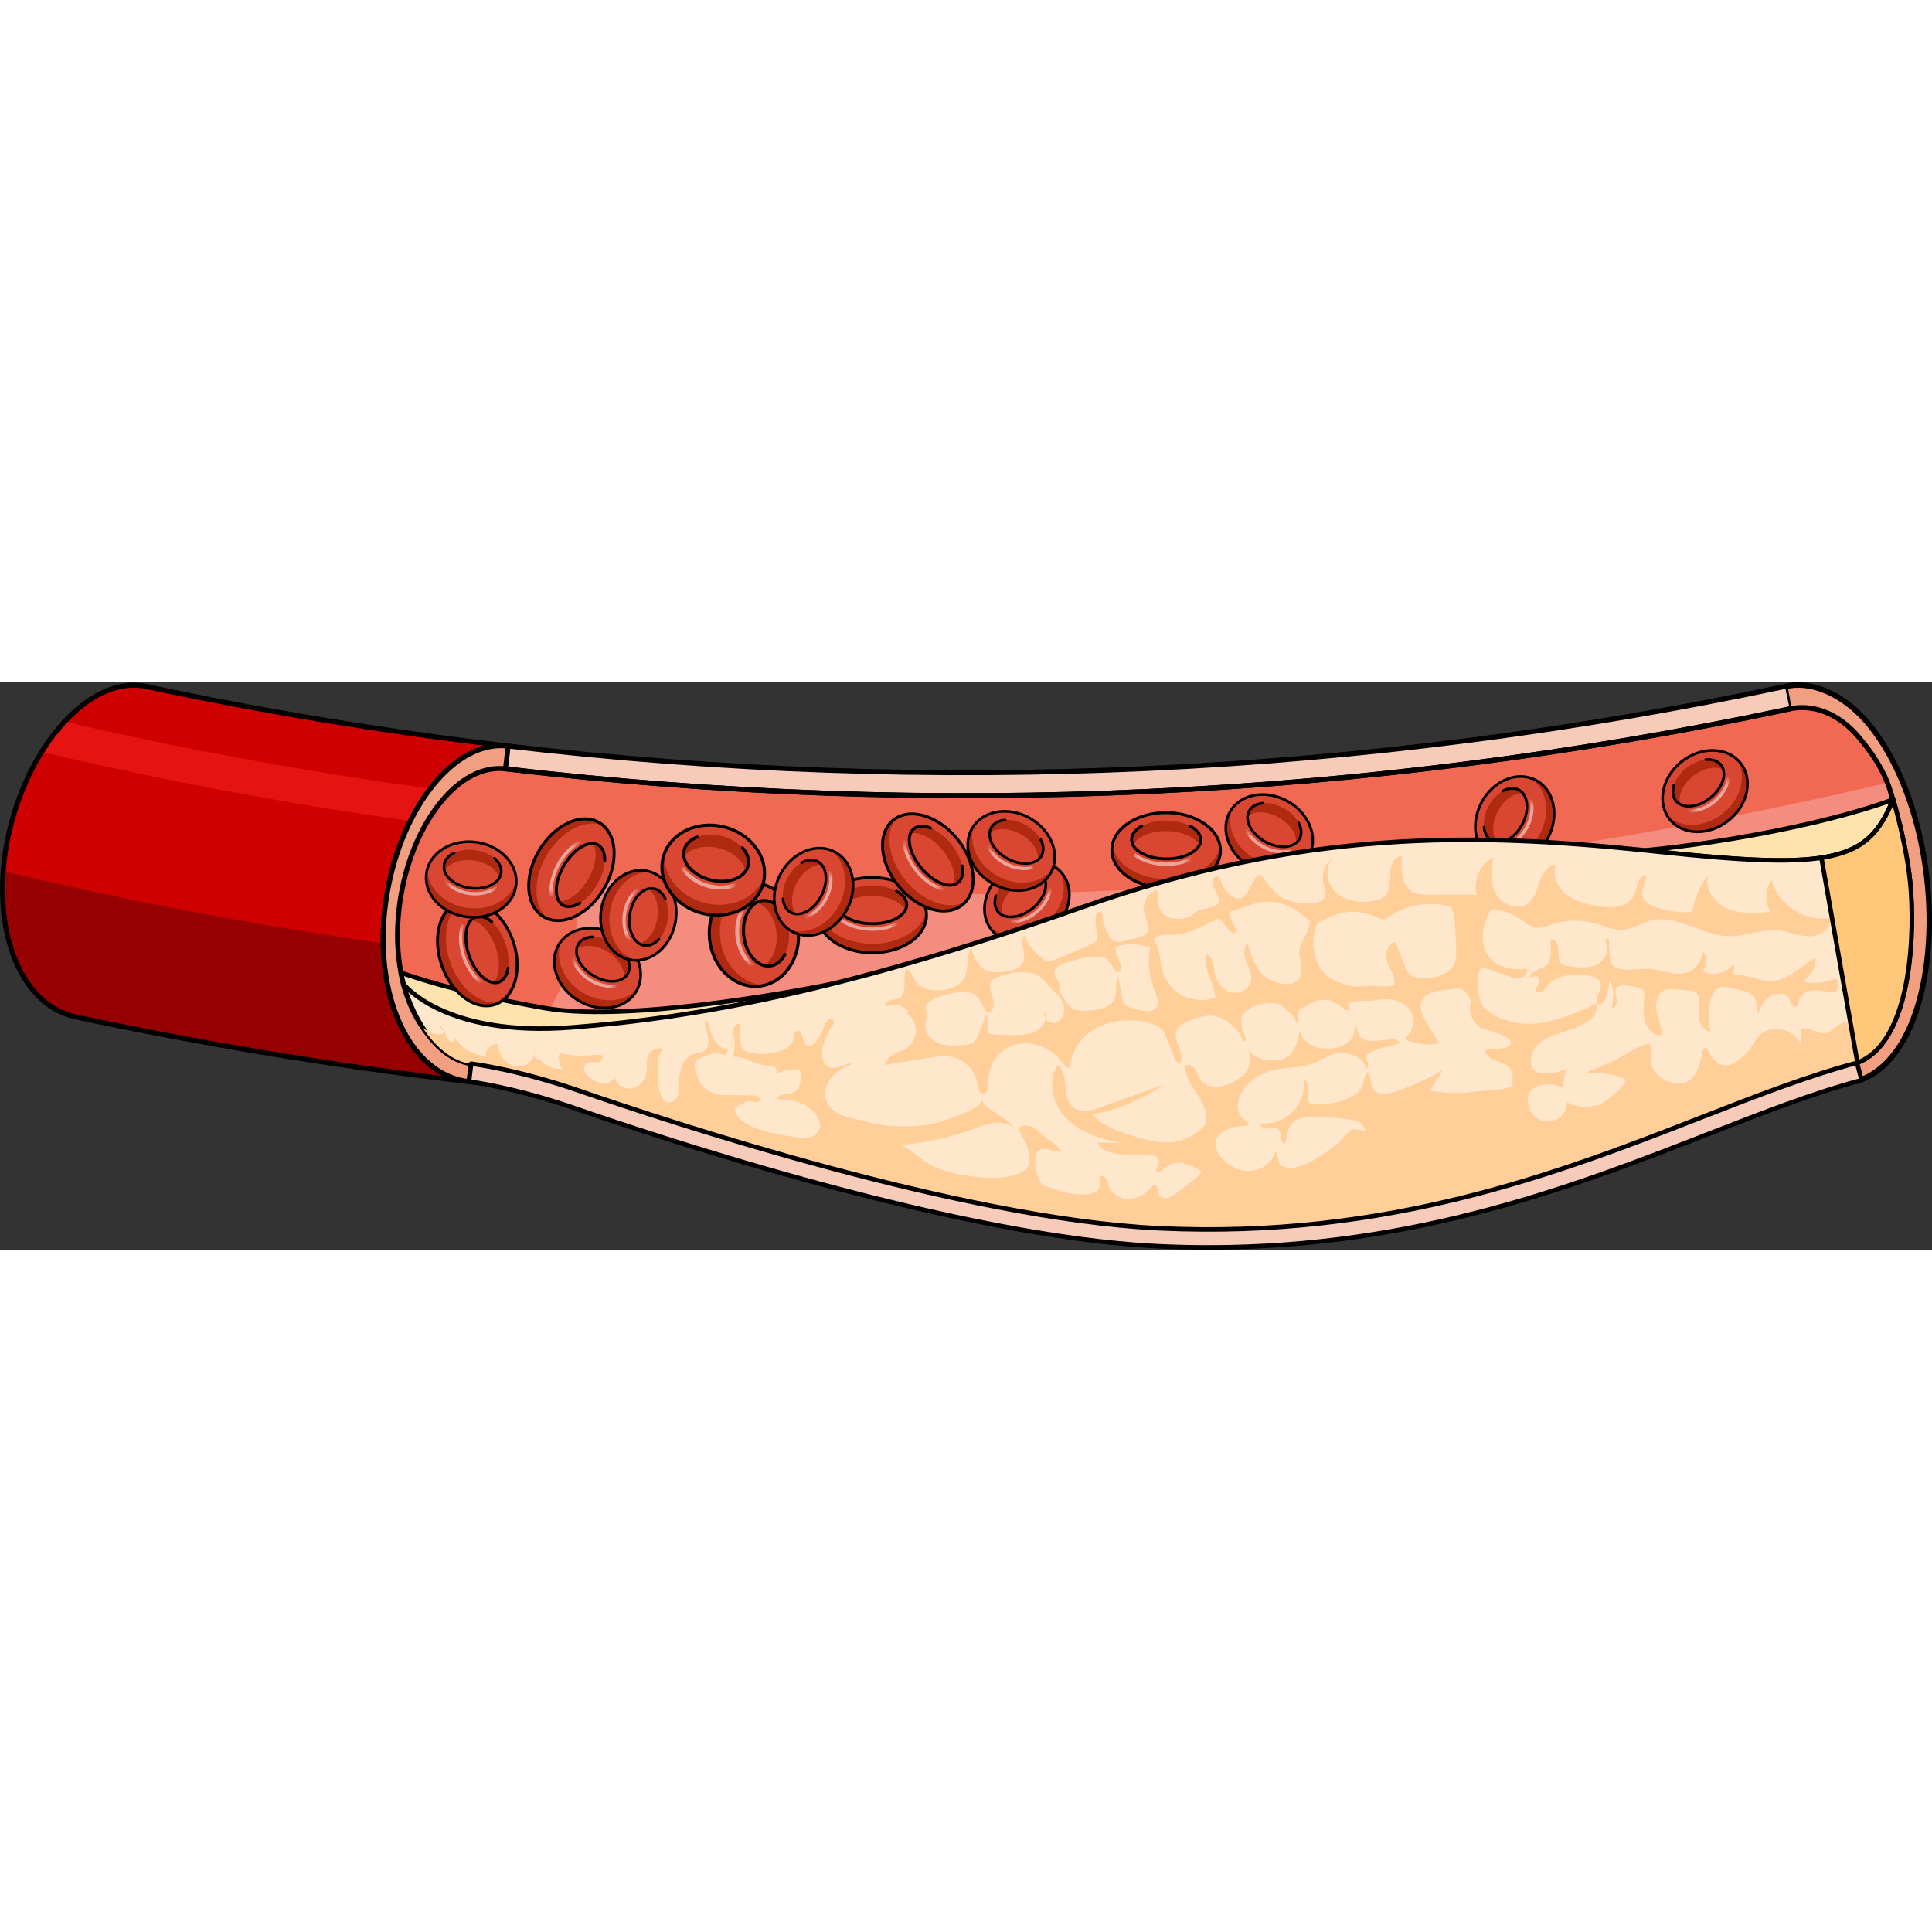 <?xml version="1.0" encoding="utf-8"?>
<!-- Created by: Science Figures, www.sciencefigures.org, Generator: Science Figures Editor -->
<svg version="1.1" id="Layer_1" xmlns="http://www.w3.org/2000/svg" xmlns:xlink="http://www.w3.org/1999/xlink" 
	 width="800px" height="800px" viewBox="0 0 429.976 126.258" enable-background="new 0 0 429.976 126.258"
	 xml:space="preserve">
<rect x="0" y="0" width="429.976" height="126.258" fill="#333333" stroke="none"/>
<g>
	<g>
		<path fill="#CE0000" d="M2.762,60.134c2.855,8.175,8.073,13.077,14.079,14.321c0,0,0,0,0,0
			c28.379,6.042,56.967,10.771,85.672,14.186c2.961-24.888,5.922-49.777,8.884-74.665c-26.435-3.145-52.763-7.5-78.898-13.065
			c0,0,0,0,0,0c-5.527-1.14-11.822,1.245-17.742,7.432C2.943,20.7-2.968,43.753,2.762,60.134z"/>
		<path fill="#E61313" d="M9.3,15.49c32.771,7.733,65.869,13.591,99.135,17.575c0.306-2.559,0.613-5.118,0.919-7.677
			c-31.853-3.815-63.55-9.363-94.949-16.644C12.54,10.751,10.836,13.024,9.3,15.49z"/>
		<path fill="#970000" d="M0.736,42.035c-0.484,6.349,0.107,12.61,2.026,18.099c2.855,8.175,8.074,13.077,14.079,14.321c0,0,0,0,0,0
			c28.379,6.042,56.967,10.771,85.672,14.186c1.106-9.295,2.212-18.59,3.318-27.885C70.557,56.56,35.466,50.319,0.736,42.035z"/>
		
			<path fill="none" stroke="#000000" stroke-width="1.105" stroke-linecap="round" stroke-linejoin="round" stroke-miterlimit="10" d="
			M2.762,60.134c2.855,8.175,8.073,13.077,14.079,14.321c0,0,0,0,0,0c28.379,6.042,56.967,10.771,85.672,14.186
			c2.961-24.888,5.922-49.777,8.884-74.665c-26.435-3.145-52.763-7.5-78.898-13.065c0,0,0,0,0,0
			c-5.527-1.14-11.822,1.245-17.742,7.432C2.943,20.7-2.968,43.753,2.762,60.134z"/>
		
			<path fill="#F19F80" stroke="#000000" stroke-width="1.207" stroke-linecap="round" stroke-linejoin="round" stroke-miterlimit="10" d="
			M397.252,0.969l15.697,87.867c5.969-1.579,11.165-7.482,13.994-17.297c5.704-19.686,1.054-47.224-10.734-61.877
			C410.299,2.34,402.769-0.474,397.252,0.969z"/>
		<g>
			<g enable-background="new    ">
				<g>
					
						<path fill="none" stroke="#000000" stroke-width="1.105" stroke-linecap="round" stroke-linejoin="round" stroke-miterlimit="10" d="
						M386.888,18.044c-4.955,13.927-1.39,34.179,8.874,45.072c10.241,10.899,19.469,0.573,24.378-13.637
						c4.932-14.213,1.96-25.998-6.944-36.476C403.655,1.778,391.867,4.11,386.888,18.044"/>
				</g>
			</g>
		</g>
		<g>
			<g enable-background="new    ">
				<g>
					
						<path fill="#F7CBBA" stroke="#000000" stroke-width="1.105" stroke-linecap="round" stroke-linejoin="round" stroke-miterlimit="10" d="
						M96.109,23.228C85.536,36.636,81.802,60.139,88.991,75.91c7.158,15.769,22.548,17.493,33.149,3.707
						c10.635-13.78,12.44-37.52,5.252-52.911C120.173,11.31,106.715,9.823,96.109,23.228"/>
				</g>
			</g>
		</g>
		<g>
			<g enable-background="new    ">
				<g>
					
						<path fill="none" stroke="#000000" stroke-width="1.105" stroke-linecap="round" stroke-linejoin="round" stroke-miterlimit="10" d="
						M97.756,27.081c-9.14,11.607-12.255,31.933-6.041,45.538c6.19,13.603,19.372,15.08,28.536,3.191
						c9.188-11.885,10.86-32.389,4.648-45.71C118.664,16.774,106.922,15.475,97.756,27.081"/>
				</g>
			</g>
		</g>
		<path fill-rule="evenodd" clip-rule="evenodd" fill="#F7CBBA" d="M113.019,14.169c94.651,11.083,190.666,6.664,284.229-13.256
			c5.219,24.514,10.438,49.029,15.657,73.543C311.31,96.086,207.052,100.884,104.275,88.85
			C107.19,63.956,110.104,39.062,113.019,14.169z"/>
		
			<path fill="#F19F80" stroke="#000000" stroke-width="1.105" stroke-linecap="round" stroke-linejoin="round" stroke-miterlimit="10" d="
			M113.093,14.178c-5.613-0.655-11.658,2.319-16.984,9.051C85.536,36.636,81.802,60.139,88.991,75.91
			c3.6,7.932,9.284,12.307,15.394,12.945L113.093,14.178z"/>
		<path fill-rule="evenodd" clip-rule="evenodd" fill="#F48D7D" d="M91.715,72.619c3.099,6.792,7.935,10.575,13.154,11.157
			c0,0,0,0,0,0c102.225,11.97,205.923,7.197,306.974-14.317c0,0,0,0,0,0c5.148-1.123,4.505-18.052,6.964-25.146
			c4.932-14.213,3.262-21.463-5.139-32.133c-4.561-5.793-10.562-7.321-15.355-6.271c0,0,0,0,0,0
			C304.203,25.945,207.629,30.39,112.425,19.242c0,0,0,0,0,0c-4.857-0.537-10.088,2.027-14.669,7.838
			C88.615,38.687,85.503,59.014,91.715,72.619z"/>
		<path fill-rule="evenodd" clip-rule="evenodd" fill="#F16853" d="M413.667,12.18c-5.109-5.317-10.562-7.321-15.355-6.271
			c0,0,0,0,0,0c-94.11,20.036-190.684,24.481-285.887,13.334c0,0,0,0,0,0c-4.771-0.528-9.902,1.945-14.424,7.541
			c-0.572,4.315-1.143,8.631-1.714,12.946C204.428,54.051,313.38,47.392,420.06,22.361C418.08,17.982,416.685,15.324,413.667,12.18z
			"/>
		<g>
			<g enable-background="new    ">
				<g>
					<path fill="#F16853" d="M97.756,27.081c-9.14,11.607-12.255,31.933-6.041,45.538c6.19,13.603,19.372,15.08,28.536,3.191
						c9.188-11.885,10.86-32.389,4.648-45.71C118.664,16.774,106.922,15.475,97.756,27.081"/>
				</g>
			</g>
		</g>
		
			<path fill-rule="evenodd" clip-rule="evenodd" fill="none" stroke="#000000" stroke-width="1.105" stroke-linecap="round" stroke-linejoin="round" stroke-miterlimit="10" d="
			M91.715,72.619c3.099,6.792,7.935,10.575,13.154,11.157c0,0,0,0,0,0c102.225,11.97,205.923,7.197,306.974-14.317c0,0,0,0,0,0
			c5.148-1.123,4.672-17.646,7.13-24.74c4.932-14.213,3.095-22.568-5.305-32.539c-4.75-5.638-10.562-7.321-15.355-6.271c0,0,0,0,0,0
			C304.203,25.945,207.629,30.39,112.425,19.242c0,0,0,0,0,0c-4.857-0.537-10.088,2.027-14.669,7.838
			C88.615,38.687,85.503,59.014,91.715,72.619z"/>
		
			<path fill-rule="evenodd" clip-rule="evenodd" fill="none" stroke="#000000" stroke-width="1.105" stroke-linecap="round" stroke-linejoin="round" stroke-miterlimit="10" d="
			M411.842,69.459C310.792,90.973,207.094,95.746,104.869,83.776"/>
		
			<path fill-rule="evenodd" clip-rule="evenodd" fill="none" stroke="#000000" stroke-width="1.105" stroke-linecap="round" stroke-linejoin="round" stroke-miterlimit="10" d="
			M398.313,5.909C304.203,25.945,207.629,30.39,112.425,19.242"/>
		
			<path fill-rule="evenodd" clip-rule="evenodd" fill="none" stroke="#000000" stroke-width="1.105" stroke-linecap="round" stroke-linejoin="round" stroke-miterlimit="10" d="
			M412.906,74.455C311.31,96.086,207.052,100.884,104.275,88.85"/>
		
			<path fill-rule="evenodd" clip-rule="evenodd" fill="none" stroke="#000000" stroke-width="1.105" stroke-linecap="round" stroke-linejoin="round" stroke-miterlimit="10" d="
			M113.019,14.169c94.651,11.083,190.666,6.664,284.229-13.256"/>
	</g>
	<g>
		<g>
			<path fill="#FFE3AE" stroke="#000000" stroke-linecap="round" stroke-linejoin="round" stroke-miterlimit="10" d="
				M421.333,26.061c0,0-8.018,3.287-25.16,6.786c-15.082,3.078-27.287,4.295-30.004,4.543c0.992,0.103,1.984,0.206,2.977,0.313
				C408.223,41.896,415.844,39.725,421.333,26.061z"/>
			<path fill="#FFE3AE" stroke="#000000" stroke-linecap="round" stroke-linejoin="round" stroke-miterlimit="10" d="
				M185.285,67.095c0,0-43.579,9-64.143,5.382s-31.915-7.877-31.915-7.877l0.891,3.711c0,0,16.75,20.298,44.996,17.65
				S185.285,67.095,185.285,67.095z"/>
			<g>
				<g>
					<g>
						<g>
							<g enable-background="new    ">
								<g>
									<path fill="#D94732" d="M142.107,62.23c-1.661-4.848-7.1-8.168-12.148-7.415c-5.049,0.753-7.796,5.293-6.135,10.141
										c1.661,4.847,7.1,8.168,12.149,7.415C141.022,71.618,143.768,67.077,142.107,62.23"/>
								</g>
							</g>
						</g>
						<path fill="#B02A12" d="M137.019,70.658c-5.049,0.753-10.489-2.568-12.149-7.415c-0.704-2.056-0.616-4.056,0.104-5.736
							c-1.593,1.926-2.113,4.635-1.149,7.448c1.661,4.847,7.1,8.168,12.149,7.415c2.907-0.433,5.05-2.124,6.029-4.405
							C140.85,69.359,139.138,70.343,137.019,70.658z"/>
						<g>
							<g enable-background="new    ">
								<g>
									
										<path fill="none" stroke="#000000" stroke-width="0.594" stroke-linecap="round" stroke-linejoin="round" stroke-miterlimit="10" d="
										M142.107,62.23c-1.661-4.848-7.1-8.168-12.148-7.415c-5.049,0.753-7.796,5.293-6.135,10.141
										c1.661,4.847,7.1,8.168,12.149,7.415C141.022,71.618,143.768,67.077,142.107,62.23"/>
								</g>
							</g>
						</g>
						<g>
							<g enable-background="new    ">
								<g>
									<path fill="#D94732" d="M139.614,61.373c-1.277-2.729-4.742-4.844-7.739-4.723c-2.997,0.121-4.392,2.431-3.115,5.16
										c1.277,2.729,4.742,4.844,7.739,4.723C139.497,66.412,140.891,64.101,139.614,61.373"/>
								</g>
							</g>
						</g>
						<path fill="#B02A12" d="M130.657,58.646c2.997-0.121,6.461,1.994,7.739,4.723c0.411,0.878,0.544,1.712,0.437,2.444
							c1.279-0.909,1.653-2.577,0.781-4.441c-1.277-2.729-4.742-4.844-7.739-4.723c-2.033,0.082-3.328,1.172-3.552,2.716
							C128.918,58.943,129.706,58.684,130.657,58.646z"/>
						<g>
							<g enable-background="new    ">
								<g>
									
										<path fill="none" stroke="#000000" stroke-width="0.594" stroke-linecap="round" stroke-linejoin="round" stroke-miterlimit="10" d="
										M131.876,56.649c-2.997,0.121-4.392,2.431-3.115,5.16c1.277,2.729,4.742,4.844,7.739,4.723
										c2.997-0.121,4.391-2.432,3.114-5.16"/>
									
										<path fill="none" stroke="#000000" stroke-width="0.594" stroke-linecap="round" stroke-linejoin="round" stroke-miterlimit="10" d="
										M139.614,61.373"/>
								</g>
							</g>
						</g>
						<g opacity="0.5">
							<g enable-background="new    ">
								<g>
									
										<linearGradient id="SVGID_1_" gradientUnits="userSpaceOnUse" x1="-1279.976" y1="-517.269" x2="-1262.622" y2="-517.269" gradientTransform="matrix(0.594 0.362 -0.521 0.854 617.259 967.631)">
										<stop  offset="0" style="stop-color:#FFFFFF;stop-opacity:0"/>
										<stop  offset="0.171" style="stop-color:#FFFFFF"/>
										<stop  offset="0.555" style="stop-color:#FFFFFF"/>
										<stop  offset="0.871" style="stop-color:#FFFFFF"/>
										<stop  offset="1" style="stop-color:#FFFFFF;stop-opacity:0"/>
									</linearGradient>
									<path fill="url(#SVGID_1_)" d="M131.174,66.581c-1.826-1.114-3.298-2.811-3.983-4.826c-0.052-0.153,0.031-0.37,0.186-0.485
										c0.155-0.115,0.322-0.083,0.374,0.069c1.308,3.851,5.631,6.49,9.637,5.882c0.16-0.024,0.265,0.11,0.233,0.3
										c-0.031,0.19-0.186,0.363-0.346,0.387C135.179,68.227,132.999,67.696,131.174,66.581z"/>
								</g>
							</g>
						</g>
					</g>
					<g>
						<g>
							<g enable-background="new    ">
								<g>
									<path fill="#D94732" d="M175.683,63.417c3.331-4.922,2.495-12.155-1.866-16.158c-4.362-4.003-10.598-3.259-13.929,1.663
										c-3.33,4.92-2.495,12.155,1.867,16.159C166.116,69.083,172.352,68.337,175.683,63.417"/>
								</g>
							</g>
						</g>
						<path fill="#B02A12" d="M164.113,64.808c-4.362-4.003-5.197-11.238-1.867-16.159c1.412-2.087,3.347-3.422,5.44-3.964
							c-2.955-0.068-5.866,1.381-7.799,4.236c-3.33,4.92-2.495,12.155,1.867,16.159c2.511,2.305,5.645,3.035,8.487,2.3
							C168.104,67.331,165.944,66.488,164.113,64.808z"/>
						<g>
							<g enable-background="new    ">
								<g>
									
										<path fill="none" stroke="#000000" stroke-width="0.691" stroke-linecap="round" stroke-linejoin="round" stroke-miterlimit="10" d="
										M175.683,63.417c3.331-4.922,2.495-12.155-1.866-16.158c-4.362-4.003-10.598-3.259-13.929,1.663
										c-3.33,4.92-2.495,12.155,1.867,16.159C166.116,69.083,172.352,68.337,175.683,63.417"/>
								</g>
							</g>
						</g>
						<g>
							<g enable-background="new    ">
								<g>
									<path fill="#D94732" d="M174.678,60.571c1.628-3.078,1.095-7.686-1.189-10.293c-2.284-2.607-5.455-2.226-7.083,0.852
										c-1.627,3.077-1.095,7.686,1.189,10.293C169.88,64.031,173.051,63.649,174.678,60.571"/>
								</g>
							</g>
						</g>
						<path fill="#B02A12" d="M170.74,50.596c2.284,2.607,2.816,7.215,1.189,10.293c-0.523,0.99-1.207,1.699-1.969,2.122
							c1.777,0.506,3.608-0.338,4.719-2.439c1.628-3.078,1.095-7.686-1.189-10.293c-1.55-1.769-3.507-2.16-5.114-1.269
							C169.201,49.244,170.015,49.769,170.74,50.596z"/>
						<g>
							<g enable-background="new    ">
								<g>
									
										<path fill="none" stroke="#000000" stroke-width="0.691" stroke-linecap="round" stroke-linejoin="round" stroke-miterlimit="10" d="
										M173.49,50.279c-2.284-2.607-5.455-2.226-7.083,0.852c-1.627,3.077-1.095,7.686,1.189,10.293
										c2.284,2.607,5.455,2.224,7.082-0.853"/>
									
										<path fill="none" stroke="#000000" stroke-width="0.691" stroke-linecap="round" stroke-linejoin="round" stroke-miterlimit="10" d="
										M174.678,60.571"/>
								</g>
							</g>
						</g>
						<g opacity="0.5">
							<g enable-background="new    ">
								<g>
									
										<linearGradient id="SVGID_2_" gradientUnits="userSpaceOnUse" x1="178.265" y1="-568.235" x2="193.464" y2="-568.235" gradientTransform="matrix(0.104 0.902 -1.342 0.155 -616.855 -22.972)">
										<stop  offset="0" style="stop-color:#FFFFFF;stop-opacity:0"/>
										<stop  offset="0.171" style="stop-color:#FFFFFF"/>
										<stop  offset="0.555" style="stop-color:#FFFFFF"/>
										<stop  offset="0.871" style="stop-color:#FFFFFF"/>
										<stop  offset="1" style="stop-color:#FFFFFF;stop-opacity:0"/>
									</linearGradient>
									<path fill="url(#SVGID_2_)" d="M163.692,56.673c-0.281-2.428,0.24-4.952,1.628-6.991c0.106-0.155,0.369-0.234,0.588-0.176
										c0.219,0.058,0.311,0.23,0.206,0.385c-2.654,3.899-1.99,9.649,1.48,12.817c0.138,0.126,0.089,0.315-0.111,0.422
										c-0.2,0.106-0.474,0.09-0.613-0.036C165.054,61.435,163.973,59.102,163.692,56.673z"/>
								</g>
							</g>
						</g>
					</g>
					<g>
						<g>
							<g enable-background="new    ">
								<g>
									<path fill="#D94732" d="M114.69,66.279c1.482-5.563-1.101-12.766-5.769-16.089c-4.669-3.324-9.655-1.51-11.138,4.053
										c-1.482,5.561,1.101,12.766,5.77,16.09C108.221,73.656,113.208,71.84,114.69,66.279"/>
								</g>
							</g>
						</g>
						<path fill="#B02A12" d="M105.442,69.655c-4.669-3.324-7.252-10.529-5.77-16.09c0.629-2.359,1.887-4.043,3.485-4.948
							c-2.473,0.432-4.513,2.398-5.373,5.625c-1.482,5.561,1.101,12.766,5.77,16.09c2.688,1.914,5.482,2.123,7.651,0.894
							C109.416,71.539,107.401,71.05,105.442,69.655z"/>
						<g>
							<g enable-background="new    ">
								<g>
									
										<path fill="none" stroke="#000000" stroke-width="0.651" stroke-linecap="round" stroke-linejoin="round" stroke-miterlimit="10" d="
										M114.69,66.279c1.482-5.563-1.101-12.766-5.769-16.089c-4.669-3.324-9.655-1.51-11.138,4.053
										c-1.482,5.561,1.101,12.766,5.77,16.09C108.221,73.656,113.208,71.84,114.69,66.279"/>
								</g>
							</g>
						</g>
						<g>
							<g enable-background="new    ">
								<g>
									<path fill="#D94732" d="M113.113,63.56c0.549-3.402-1.097-7.99-3.675-10.249c-2.579-2.26-5.113-1.334-5.662,2.068
										c-0.548,3.401,1.097,7.99,3.675,10.25C110.029,67.887,112.564,66.96,113.113,63.56"/>
								</g>
							</g>
						</g>
						<path fill="#B02A12" d="M107.236,54.1c2.578,2.259,4.223,6.848,3.675,10.249c-0.176,1.094-0.559,1.93-1.082,2.489
							c1.608,0.212,2.909-0.956,3.284-3.278c0.549-3.402-1.097-7.99-3.675-10.249c-1.749-1.533-3.477-1.598-4.58-0.421
							C105.605,52.988,106.418,53.383,107.236,54.1z"/>
						<g>
							<g enable-background="new    ">
								<g>
									
										<path fill="none" stroke="#000000" stroke-width="0.651" stroke-linecap="round" stroke-linejoin="round" stroke-miterlimit="10" d="
										M109.438,53.31c-2.579-2.26-5.113-1.334-5.662,2.068c-0.548,3.401,1.097,7.99,3.675,10.25
										c2.578,2.259,5.113,1.332,5.661-2.069"/>
									
										<path fill="none" stroke="#000000" stroke-width="0.651" stroke-linecap="round" stroke-linejoin="round" stroke-miterlimit="10" d="
										M113.113,63.56"/>
								</g>
							</g>
						</g>
						<g opacity="0.5">
							<g enable-background="new    ">
								<g>
									
										<linearGradient id="SVGID_3_" gradientUnits="userSpaceOnUse" x1="212.095" y1="-920.856" x2="229.448" y2="-920.856" gradientTransform="matrix(0.282 0.786 -0.941 0.338 -824.811 198.212)">
										<stop  offset="0" style="stop-color:#FFFFFF;stop-opacity:0"/>
										<stop  offset="0.171" style="stop-color:#FFFFFF"/>
										<stop  offset="0.555" style="stop-color:#FFFFFF"/>
										<stop  offset="0.871" style="stop-color:#FFFFFF"/>
										<stop  offset="1" style="stop-color:#FFFFFF;stop-opacity:0"/>
									</linearGradient>
									<path fill="url(#SVGID_3_)" d="M102.968,61.467c-0.867-2.418-1.094-5.068-0.473-7.375c0.047-0.175,0.245-0.3,0.442-0.279
										c0.197,0.021,0.318,0.181,0.272,0.356c-1.187,4.41,0.866,10.135,4.576,12.763c0.148,0.105,0.156,0.305,0.018,0.447
										c-0.138,0.142-0.37,0.172-0.519,0.067C105.343,66.071,103.835,63.885,102.968,61.467z"/>
								</g>
							</g>
						</g>
					</g>
					<g>
						<g>
							<g enable-background="new    ">
								<g>
									<path fill="#D94732" d="M127.95,52.104c5.236-2.463,9.133-9.115,8.704-14.858c-0.428-5.745-5.019-8.405-10.255-5.942
										c-5.234,2.462-9.133,9.115-8.704,14.859C118.124,51.906,122.716,54.566,127.95,52.104"/>
								</g>
							</g>
						</g>
						<path fill="#B02A12" d="M119.426,47.177c-0.428-5.745,3.47-12.397,8.704-14.859c2.22-1.044,4.324-1.167,6.044-0.524
							c-1.917-1.622-4.737-1.918-7.775-0.49c-5.234,2.462-9.133,9.115-8.704,14.859c0.247,3.307,1.874,5.592,4.21,6.465
							C120.52,51.454,119.606,49.587,119.426,47.177z"/>
						<g>
							<g enable-background="new    ">
								<g>
									
										<path fill="none" stroke="#000000" stroke-width="0.653" stroke-linecap="round" stroke-linejoin="round" stroke-miterlimit="10" d="
										M127.95,52.104c5.236-2.463,9.133-9.115,8.704-14.858c-0.428-5.745-5.019-8.405-10.255-5.942
										c-5.234,2.462-9.133,9.115-8.704,14.859C118.124,51.906,122.716,54.566,127.95,52.104"/>
								</g>
							</g>
						</g>
						<g>
							<g enable-background="new    ">
								<g>
									<path fill="#D94732" d="M129.036,49.129c2.973-1.781,5.455-6.019,5.545-9.465c0.09-3.447-2.246-4.797-5.219-3.016
										c-2.972,1.781-5.455,6.019-5.545,9.466C123.727,49.561,126.064,50.91,129.036,49.129"/>
								</g>
							</g>
						</g>
						<path fill="#B02A12" d="M132.563,38.482c-0.09,3.446-2.572,7.684-5.545,9.465c-0.956,0.573-1.846,0.82-2.611,0.779
							c0.867,1.374,2.599,1.619,4.629,0.403c2.973-1.781,5.455-6.019,5.545-9.465c0.061-2.338-0.995-3.71-2.608-3.795
							C132.375,36.508,132.591,37.389,132.563,38.482z"/>
						<g>
							<g enable-background="new    ">
								<g>
									
										<path fill="none" stroke="#000000" stroke-width="0.653" stroke-linecap="round" stroke-linejoin="round" stroke-miterlimit="10" d="
										M134.581,39.665c0.09-3.447-2.246-4.797-5.219-3.016c-2.972,1.781-5.455,6.019-5.545,9.466
										c-0.09,3.446,2.247,4.796,5.219,3.015"/>
									
										<path fill="none" stroke="#000000" stroke-width="0.653" stroke-linecap="round" stroke-linejoin="round" stroke-miterlimit="10" d="
										M129.036,49.129"/>
								</g>
							</g>
						</g>
						<g opacity="0.5">
							<g enable-background="new    ">
								<g>
									
										<linearGradient id="SVGID_4_" gradientUnits="userSpaceOnUse" x1="745.22" y1="1754.383" x2="762.573" y2="1754.383" gradientTransform="matrix(-0.425 0.726 -0.863 -0.505 1959.827 379.934)">
										<stop  offset="0" style="stop-color:#FFFFFF;stop-opacity:0"/>
										<stop  offset="0.171" style="stop-color:#FFFFFF"/>
										<stop  offset="0.555" style="stop-color:#FFFFFF"/>
										<stop  offset="0.871" style="stop-color:#FFFFFF"/>
										<stop  offset="1" style="stop-color:#FFFFFF;stop-opacity:0"/>
									</linearGradient>
									<path fill="url(#SVGID_4_)" d="M124.152,39.971c1.308-2.233,3.205-4.124,5.381-5.14c0.165-0.077,0.388-0.006,0.498,0.16
										c0.11,0.165,0.064,0.362-0.1,0.439c-4.158,1.943-7.256,7.23-6.905,11.786c0.014,0.182-0.135,0.318-0.333,0.303
										c-0.198-0.014-0.37-0.174-0.384-0.356C122.126,44.779,122.844,42.204,124.152,39.971z"/>
								</g>
							</g>
						</g>
					</g>
					<g>
						<g>
							<g enable-background="new    ">
								<g>
									<path fill="#D94732" d="M146.809,59.799c3.854-3.378,4.86-9.67,2.247-14.054c-2.614-4.385-7.857-5.202-11.711-1.825
										c-3.853,3.377-4.86,9.67-2.246,14.055C137.712,62.36,142.955,63.176,146.809,59.799"/>
								</g>
							</g>
						</g>
						<path fill="#B02A12" d="M137.079,58.293c-2.614-4.385-1.607-10.678,2.246-14.055c1.634-1.432,3.518-2.11,5.346-2.081
							c-2.386-0.742-5.09-0.195-7.327,1.765c-3.853,3.377-4.86,9.67-2.246,14.055c1.505,2.525,3.882,3.866,6.364,3.904
							C139.736,61.344,138.176,60.133,137.079,58.293z"/>
						<g>
							<g enable-background="new    ">
								<g>
									
										<path fill="none" stroke="#000000" stroke-width="0.594" stroke-linecap="round" stroke-linejoin="round" stroke-miterlimit="10" d="
										M146.809,59.799c3.854-3.378,4.86-9.67,2.247-14.054c-2.614-4.385-7.857-5.202-11.711-1.825
										c-3.853,3.377-4.86,9.67-2.246,14.055C137.712,62.36,142.955,63.176,146.809,59.799"/>
								</g>
							</g>
						</g>
						<g>
							<g enable-background="new    ">
								<g>
									<path fill="#D94732" d="M146.655,57.168c2.04-2.218,2.681-6.226,1.431-8.953c-1.25-2.727-3.916-3.14-5.957-0.922
										c-2.04,2.217-2.681,6.226-1.431,8.953C141.948,58.973,144.616,59.385,146.655,57.168"/>
								</g>
							</g>
						</g>
						<path fill="#B02A12" d="M145.777,47.846c1.249,2.726,0.609,6.735-1.431,8.953c-0.656,0.713-1.377,1.153-2.095,1.333
							c1.327,0.838,3.012,0.551,4.405-0.963c2.04-2.218,2.681-6.226,1.431-8.953c-0.848-1.85-2.348-2.633-3.862-2.255
							C144.841,46.35,145.38,46.981,145.777,47.846z"/>
						<g>
							<g enable-background="new    ">
								<g>
									
										<path fill="none" stroke="#000000" stroke-width="0.594" stroke-linecap="round" stroke-linejoin="round" stroke-miterlimit="10" d="
										M148.086,48.215c-1.25-2.727-3.916-3.14-5.957-0.922c-2.04,2.217-2.681,6.226-1.431,8.953
										c1.249,2.726,3.917,3.139,5.956,0.921"/>
									
										<path fill="none" stroke="#000000" stroke-width="0.594" stroke-linecap="round" stroke-linejoin="round" stroke-miterlimit="10" d="
										M146.655,57.168"/>
								</g>
							</g>
						</g>
						<g opacity="0.5">
							<g enable-background="new    ">
								<g>
									
										<linearGradient id="SVGID_5_" gradientUnits="userSpaceOnUse" x1="213.814" y1="624.99" x2="231.167" y2="624.99" gradientTransform="matrix(-0.11 0.687 -0.988 -0.158 781.568 -2.654)">
										<stop  offset="0" style="stop-color:#FFFFFF;stop-opacity:0"/>
										<stop  offset="0.171" style="stop-color:#FFFFFF"/>
										<stop  offset="0.555" style="stop-color:#FFFFFF"/>
										<stop  offset="0.871" style="stop-color:#FFFFFF"/>
										<stop  offset="1" style="stop-color:#FFFFFF;stop-opacity:0"/>
									</linearGradient>
									<path fill="url(#SVGID_5_)" d="M138.632,51.337c0.338-2.112,1.348-4.119,2.952-5.517c0.122-0.106,0.354-0.112,0.519-0.013
										c0.165,0.099,0.199,0.266,0.078,0.372c-3.066,2.673-3.865,7.674-1.782,11.148c0.083,0.139-0.001,0.286-0.188,0.33
										c-0.187,0.043-0.406-0.034-0.49-0.173C138.63,55.667,138.294,53.449,138.632,51.337z"/>
								</g>
							</g>
						</g>
					</g>
					<g>
						<g>
							<g enable-background="new    ">
								<g>
									<path fill="#D94732" d="M112.67,38.926c-3.486-3.756-9.804-4.582-14.112-1.845c-4.309,2.738-4.976,8.002-1.49,11.758
										c3.485,3.755,9.804,4.582,14.113,1.844C115.489,47.946,116.155,42.681,112.67,38.926"/>
								</g>
							</g>
						</g>
						<path fill="#B02A12" d="M111.441,48.694c-4.309,2.738-10.628,1.911-14.113-1.844c-1.478-1.593-2.209-3.457-2.233-5.284
							c-0.674,2.407-0.05,5.094,1.973,7.273c3.485,3.755,9.804,4.582,14.113,1.844c2.481-1.576,3.753-3.991,3.721-6.473
							C114.415,45.951,113.249,47.545,111.441,48.694z"/>
						<g>
							<g enable-background="new    ">
								<g>
									
										<path fill="none" stroke="#000000" stroke-width="0.594" stroke-linecap="round" stroke-linejoin="round" stroke-miterlimit="10" d="
										M112.67,38.926c-3.486-3.756-9.804-4.582-14.112-1.845c-4.309,2.738-4.976,8.002-1.49,11.758
										c3.485,3.755,9.804,4.582,14.113,1.844C115.489,47.946,116.155,42.681,112.67,38.926"/>
								</g>
							</g>
						</g>
						<g>
							<g enable-background="new    ">
								<g>
									<path fill="#D94732" d="M110.044,39.154c-2.275-1.976-6.3-2.502-8.99-1.175c-2.69,1.327-3.027,4.004-0.752,5.98
										c2.275,1.975,6.3,2.502,8.99,1.175C111.982,43.807,112.318,41.13,110.044,39.154"/>
								</g>
							</g>
						</g>
						<path fill="#B02A12" d="M100.751,40.298c2.69-1.327,6.714-0.801,8.99,1.175c0.732,0.636,1.192,1.344,1.392,2.056
							c0.8-1.35,0.465-3.026-1.089-4.375c-2.275-1.976-6.3-2.502-8.99-1.175c-1.825,0.9-2.565,2.422-2.144,3.924
							C99.282,41.276,99.898,40.719,100.751,40.298z"/>
						<g>
							<g enable-background="new    ">
								<g>
									
										<path fill="none" stroke="#000000" stroke-width="0.594" stroke-linecap="round" stroke-linejoin="round" stroke-miterlimit="10" d="
										M101.054,37.979c-2.69,1.327-3.027,4.004-0.752,5.98c2.275,1.975,6.3,2.502,8.99,1.175c2.69-1.327,3.026-4.005,0.751-5.98"
										/>
									
										<path fill="none" stroke="#000000" stroke-width="0.594" stroke-linecap="round" stroke-linejoin="round" stroke-miterlimit="10" d="
										M110.044,39.154"/>
								</g>
							</g>
						</g>
						<g opacity="0.5">
							<g enable-background="new    ">
								<g>
									
										<linearGradient id="SVGID_6_" gradientUnits="userSpaceOnUse" x1="-1262.151" y1="-1128.318" x2="-1244.797" y2="-1128.318" gradientTransform="matrix(0.69 0.09 -0.13 0.992 822.97 1277.777)">
										<stop  offset="0" style="stop-color:#FFFFFF;stop-opacity:0"/>
										<stop  offset="0.171" style="stop-color:#FFFFFF"/>
										<stop  offset="0.555" style="stop-color:#FFFFFF"/>
										<stop  offset="0.871" style="stop-color:#FFFFFF"/>
										<stop  offset="1" style="stop-color:#FFFFFF;stop-opacity:0"/>
									</linearGradient>
									<path fill="url(#SVGID_6_)" d="M104.444,47.341c-2.121-0.277-4.156-1.23-5.599-2.793c-0.11-0.119-0.122-0.351-0.027-0.518
										c0.095-0.168,0.26-0.207,0.37-0.088c2.759,2.989,7.781,3.645,11.195,1.464c0.136-0.087,0.286-0.007,0.335,0.179
										c0.049,0.186-0.022,0.407-0.159,0.494C108.772,47.219,106.565,47.618,104.444,47.341z"/>
								</g>
							</g>
						</g>
					</g>
				</g>
				<g>
					<g>
						<g>
							<g enable-background="new    ">
								<g>
									<path fill="#D94732" d="M230.371,39.779c-5.124-0.085-10.094,3.903-11.101,8.906c-1.007,5.005,2.329,9.13,7.453,9.215
										c5.123,0.085,10.094-3.903,11.101-8.907C238.832,43.989,235.494,39.864,230.371,39.779"/>
								</g>
							</g>
						</g>
						<path fill="#B02A12" d="M236.57,47.428c-1.007,5.005-5.979,8.992-11.101,8.907c-2.173-0.036-4.024-0.799-5.359-2.047
							c1.27,2.152,3.641,3.562,6.614,3.612c5.123,0.085,10.094-3.903,11.101-8.907c0.58-2.881-0.281-5.471-2.094-7.166
							C236.649,43.383,236.992,45.328,236.57,47.428z"/>
						<g>
							<g enable-background="new    ">
								<g>
									
										<path fill="none" stroke="#000000" stroke-width="0.594" stroke-linecap="round" stroke-linejoin="round" stroke-miterlimit="10" d="
										M230.371,39.779c-5.124-0.085-10.094,3.903-11.101,8.906c-1.007,5.005,2.329,9.13,7.453,9.215
										c5.123,0.085,10.094-3.903,11.101-8.907C238.832,43.989,235.494,39.864,230.371,39.779"/>
								</g>
							</g>
						</g>
						<g>
							<g enable-background="new    ">
								<g>
									<path fill="#D94732" d="M228.718,41.832c-3.001,0.274-6.167,2.814-7.072,5.673c-0.905,2.86,0.794,4.957,3.795,4.683
										c3-0.274,6.167-2.814,7.072-5.674C233.418,43.654,231.718,41.558,228.718,41.832"/>
								</g>
							</g>
						</g>
						<path fill="#B02A12" d="M223.11,49.33c0.905-2.859,4.071-5.4,7.072-5.673c0.965-0.088,1.795,0.07,2.447,0.419
							c-0.421-1.512-1.862-2.43-3.911-2.244c-3.001,0.274-6.167,2.814-7.072,5.673c-0.614,1.94-0.028,3.528,1.348,4.264
							C222.799,51.067,222.823,50.237,223.11,49.33z"/>
						<g>
							<g enable-background="new    ">
								<g>
									
										<path fill="none" stroke="#000000" stroke-width="0.594" stroke-linecap="round" stroke-linejoin="round" stroke-miterlimit="10" d="
										M221.646,47.505c-0.905,2.86,0.794,4.957,3.795,4.683c3-0.274,6.167-2.814,7.072-5.674
										c0.905-2.859-0.795-4.956-3.795-4.682"/>
									
										<path fill="none" stroke="#000000" stroke-width="0.594" stroke-linecap="round" stroke-linejoin="round" stroke-miterlimit="10" d="
										M228.718,41.832"/>
								</g>
							</g>
						</g>
						<g opacity="0.5">
							<g enable-background="new    ">
								<g>
									
										<linearGradient id="SVGID_7_" gradientUnits="userSpaceOnUse" x1="1135.559" y1="-185.699" x2="1152.912" y2="-185.699" gradientTransform="matrix(0.543 -0.435 0.626 0.78 -274.714 693.423)">
										<stop  offset="0" style="stop-color:#FFFFFF;stop-opacity:0"/>
										<stop  offset="0.171" style="stop-color:#FFFFFF"/>
										<stop  offset="0.555" style="stop-color:#FFFFFF"/>
										<stop  offset="0.871" style="stop-color:#FFFFFF"/>
										<stop  offset="1" style="stop-color:#FFFFFF;stop-opacity:0"/>
									</linearGradient>
									<path fill="url(#SVGID_7_)" d="M230.749,51.54c-1.668,1.339-3.765,2.147-5.892,2.106c-0.162-0.003-0.338-0.155-0.393-0.339
										c-0.055-0.184,0.031-0.331,0.192-0.328c4.067,0.078,8.017-3.091,8.806-7.065c0.032-0.158,0.193-0.212,0.361-0.118
										c0.168,0.094,0.278,0.298,0.247,0.457C233.657,48.332,232.417,50.201,230.749,51.54z"/>
								</g>
							</g>
						</g>
					</g>
					<g>
						<g>
							<g enable-background="new    ">
								<g>
									<path fill="#D94732" d="M381.287,15.145c-5.124-0.085-10.094,3.903-11.101,8.906c-1.007,5.005,2.329,9.13,7.453,9.215
										c5.123,0.085,10.094-3.903,11.101-8.907C389.747,19.356,386.409,15.23,381.287,15.145"/>
								</g>
							</g>
						</g>
						<path fill="#B02A12" d="M387.485,22.794c-1.007,5.005-5.979,8.992-11.101,8.907c-2.173-0.036-4.024-0.799-5.359-2.047
							c1.27,2.152,3.641,3.562,6.614,3.612c5.123,0.085,10.094-3.903,11.101-8.907c0.58-2.881-0.281-5.471-2.094-7.166
							C387.565,18.749,387.908,20.695,387.485,22.794z"/>
						<g>
							<g enable-background="new    ">
								<g>
									
										<path fill="none" stroke="#000000" stroke-width="0.594" stroke-linecap="round" stroke-linejoin="round" stroke-miterlimit="10" d="
										M381.287,15.145c-5.124-0.085-10.094,3.903-11.101,8.906c-1.007,5.005,2.329,9.13,7.453,9.215
										c5.123,0.085,10.094-3.903,11.101-8.907C389.747,19.356,386.409,15.23,381.287,15.145"/>
								</g>
							</g>
						</g>
						<g>
							<g enable-background="new    ">
								<g>
									<path fill="#D94732" d="M379.633,17.198c-3.001,0.274-6.167,2.814-7.072,5.673c-0.905,2.86,0.794,4.957,3.795,4.683
										c3-0.274,6.167-2.814,7.072-5.674C384.333,19.021,382.633,16.925,379.633,17.198"/>
								</g>
							</g>
						</g>
						<path fill="#B02A12" d="M374.025,24.696c0.905-2.859,4.071-5.4,7.072-5.673c0.965-0.088,1.795,0.07,2.447,0.419
							c-0.421-1.512-1.862-2.43-3.911-2.244c-3.001,0.274-6.167,2.814-7.072,5.673c-0.614,1.94-0.028,3.528,1.348,4.264
							C373.714,26.433,373.738,25.603,374.025,24.696z"/>
						<g>
							<g enable-background="new    ">
								<g>
									
										<path fill="none" stroke="#000000" stroke-width="0.594" stroke-linecap="round" stroke-linejoin="round" stroke-miterlimit="10" d="
										M372.562,22.872c-0.905,2.86,0.794,4.957,3.795,4.683c3-0.274,6.167-2.814,7.072-5.674
										c0.905-2.859-0.795-4.956-3.795-4.682"/>
									
										<path fill="none" stroke="#000000" stroke-width="0.594" stroke-linecap="round" stroke-linejoin="round" stroke-miterlimit="10" d="
										M379.633,17.198"/>
								</g>
							</g>
						</g>
						<g opacity="0.5">
							<g enable-background="new    ">
								<g>
									
										<linearGradient id="SVGID_8_" gradientUnits="userSpaceOnUse" x1="1326.94" y1="-110.468" x2="1344.293" y2="-110.468" gradientTransform="matrix(0.543 -0.435 0.626 0.78 -274.714 693.423)">
										<stop  offset="0" style="stop-color:#FFFFFF;stop-opacity:0"/>
										<stop  offset="0.171" style="stop-color:#FFFFFF"/>
										<stop  offset="0.555" style="stop-color:#FFFFFF"/>
										<stop  offset="0.871" style="stop-color:#FFFFFF"/>
										<stop  offset="1" style="stop-color:#FFFFFF;stop-opacity:0"/>
									</linearGradient>
									<path fill="url(#SVGID_8_)" d="M381.664,26.907c-1.668,1.339-3.765,2.147-5.892,2.106
										c-0.162-0.003-0.338-0.155-0.393-0.339c-0.055-0.184,0.031-0.331,0.192-0.328c4.067,0.078,8.017-3.091,8.806-7.065
										c0.032-0.158,0.193-0.212,0.361-0.118c0.168,0.094,0.278,0.298,0.247,0.457C384.573,23.699,383.333,25.568,381.664,26.907z
										"/>
								</g>
							</g>
						</g>
					</g>
					<g>
						<g>
							<g enable-background="new    ">
								<g>
									<path fill="#D94732" d="M168.238,36.832c-3.497-4.805-10.585-6.477-15.83-3.735c-5.247,2.743-6.666,8.86-3.169,13.665
										c3.496,4.804,10.585,6.477,15.832,3.734C170.317,47.755,171.734,41.636,168.238,36.832"/>
								</g>
							</g>
						</g>
						<path fill="#B02A12" d="M165.616,48.186c-5.247,2.743-12.336,1.07-15.832-3.734c-1.483-2.038-2.082-4.311-1.88-6.463
							c-1.068,2.756-0.695,5.986,1.335,8.774c3.496,4.804,10.585,6.477,15.832,3.734c3.021-1.579,4.772-4.278,5.046-7.201
							C169.344,45.289,167.817,47.035,165.616,48.186z"/>
						<g>
							<g enable-background="new    ">
								<g>
									
										<path fill="none" stroke="#000000" stroke-width="0.691" stroke-linecap="round" stroke-linejoin="round" stroke-miterlimit="10" d="
										M168.238,36.832c-3.497-4.805-10.585-6.477-15.83-3.735c-5.247,2.743-6.666,8.86-3.169,13.665
										c3.496,4.804,10.585,6.477,15.832,3.734C170.317,47.755,171.734,41.636,168.238,36.832"/>
								</g>
							</g>
						</g>
						<g>
							<g enable-background="new    ">
								<g>
									<path fill="#D94732" d="M165.22,36.81c-2.342-2.577-6.857-3.641-10.084-2.379c-3.228,1.263-3.947,4.375-1.605,6.951
										c2.341,2.576,6.857,3.641,10.085,2.379C166.844,42.498,167.562,39.385,165.22,36.81"/>
								</g>
							</g>
						</g>
						<path fill="#B02A12" d="M154.5,37.125c3.227-1.262,7.742-0.197,10.084,2.379c0.753,0.829,1.188,1.713,1.326,2.573
							c1.079-1.499,0.908-3.508-0.691-5.267c-2.342-2.577-6.857-3.641-10.084-2.379c-2.19,0.857-3.223,2.564-2.931,4.378
							C152.706,38.112,153.476,37.525,154.5,37.125z"/>
						<g>
							<g enable-background="new    ">
								<g>
									
										<path fill="none" stroke="#000000" stroke-width="0.691" stroke-linecap="round" stroke-linejoin="round" stroke-miterlimit="10" d="
										M155.136,34.431c-3.228,1.263-3.947,4.375-1.605,6.951c2.341,2.576,6.857,3.641,10.085,2.379
										c3.227-1.262,3.945-4.375,1.604-6.951"/>
									
										<path fill="none" stroke="#000000" stroke-width="0.691" stroke-linecap="round" stroke-linejoin="round" stroke-miterlimit="10" d="
										M165.22,36.81"/>
								</g>
							</g>
						</g>
						<g opacity="0.5">
							<g enable-background="new    ">
								<g>
									
										<linearGradient id="SVGID_9_" gradientUnits="userSpaceOnUse" x1="1532.663" y1="-1364.208" x2="1547.862" y2="-1364.208" gradientTransform="matrix(0.883 0.208 -0.31 1.315 -1625.692 1517.553)">
										<stop  offset="0" style="stop-color:#FFFFFF;stop-opacity:0"/>
										<stop  offset="0.171" style="stop-color:#FFFFFF"/>
										<stop  offset="0.555" style="stop-color:#FFFFFF"/>
										<stop  offset="0.871" style="stop-color:#FFFFFF"/>
										<stop  offset="1" style="stop-color:#FFFFFF;stop-opacity:0"/>
									</linearGradient>
									<path fill="url(#SVGID_9_)" d="M157.822,45.818c-2.379-0.561-4.576-1.908-6.022-3.907c-0.11-0.152-0.095-0.426,0.034-0.613
										c0.129-0.187,0.322-0.214,0.432-0.063c2.766,3.821,8.399,5.15,12.558,2.963c0.166-0.087,0.327,0.023,0.359,0.248
										c0.032,0.224-0.076,0.477-0.242,0.564C162.763,46.155,160.201,46.379,157.822,45.818z"/>
								</g>
							</g>
						</g>
					</g>
					<g>
						<g>
							<g enable-background="new    ">
								<g>
									<path fill="#D94732" d="M202.636,45.909c-4.728-3.284-12.381-3.302-17.092-0.041c-4.713,3.262-4.701,8.568,0.028,11.852
										c4.727,3.283,12.381,3.302,17.093,0.04C207.377,54.499,207.363,49.192,202.636,45.909"/>
								</g>
							</g>
						</g>
						<path fill="#B02A12" d="M202.67,55.754c-4.713,3.262-12.367,3.243-17.093-0.04c-2.005-1.393-3.162-3.149-3.47-4.959
							c-0.434,2.473,0.722,5.059,3.465,6.965c4.727,3.283,12.381,3.302,17.093,0.04c2.713-1.878,3.859-4.435,3.441-6.892
							C205.792,52.656,204.647,54.385,202.67,55.754z"/>
						<g>
							<g enable-background="new    ">
								<g>
									
										<path fill="none" stroke="#000000" stroke-width="0.651" stroke-linecap="round" stroke-linejoin="round" stroke-miterlimit="10" d="
										M202.636,45.909c-4.728-3.284-12.381-3.302-17.092-0.041c-4.713,3.262-4.701,8.568,0.028,11.852
										c4.727,3.283,12.381,3.302,17.093,0.04C207.377,54.499,207.363,49.192,202.636,45.909"/>
								</g>
							</g>
						</g>
						<g>
							<g enable-background="new    ">
								<g>
									<path fill="#D94732" d="M199.543,46.468c-3.013-1.672-7.888-1.683-10.888-0.026c-3.001,1.657-2.992,4.356,0.021,6.027
										c3.012,1.671,7.888,1.683,10.889,0.026C202.565,50.838,202.555,48.14,199.543,46.468"/>
								</g>
							</g>
						</g>
						<path fill="#B02A12" d="M188.649,48.781c3-1.657,7.875-1.646,10.888,0.026c0.969,0.538,1.626,1.182,1.973,1.863
							c0.746-1.441,0.09-3.061-1.967-4.202c-3.013-1.672-7.888-1.683-10.888-0.026c-2.036,1.124-2.685,2.728-1.952,4.164
							C187.049,49.937,187.697,49.307,188.649,48.781z"/>
						<g>
							<g enable-background="new    ">
								<g>
									
										<path fill="none" stroke="#000000" stroke-width="0.651" stroke-linecap="round" stroke-linejoin="round" stroke-miterlimit="10" d="
										M188.655,46.442c-3.001,1.657-2.992,4.356,0.021,6.027c3.012,1.671,7.888,1.683,10.889,0.026
										c3-1.657,2.99-4.356-0.022-6.027"/>
									
										<path fill="none" stroke="#000000" stroke-width="0.651" stroke-linecap="round" stroke-linejoin="round" stroke-miterlimit="10" d="
										M199.543,46.468"/>
								</g>
							</g>
						</g>
						<g opacity="0.5">
							<g enable-background="new    ">
								<g>
									
										<linearGradient id="SVGID_10_" gradientUnits="userSpaceOnUse" x1="2000.356" y1="-1738.35" x2="2017.709" y2="-1738.35" gradientTransform="matrix(0.835 0.002 -0.002 1 -1488.322 1788.31)">
										<stop  offset="0" style="stop-color:#FFFFFF;stop-opacity:0"/>
										<stop  offset="0.171" style="stop-color:#FFFFFF"/>
										<stop  offset="0.555" style="stop-color:#FFFFFF"/>
										<stop  offset="0.871" style="stop-color:#FFFFFF"/>
										<stop  offset="1" style="stop-color:#FFFFFF;stop-opacity:0"/>
									</linearGradient>
									<path fill="url(#SVGID_10_)" d="M194.128,55.299c-2.569-0.006-5.138-0.694-7.097-2.061
										c-0.149-0.104-0.199-0.333-0.112-0.511c0.087-0.178,0.278-0.238,0.427-0.135c3.744,2.615,9.827,2.629,13.559,0.033
										c0.149-0.103,0.34-0.043,0.426,0.135c0.087,0.178,0.036,0.407-0.113,0.51C199.265,54.629,196.697,55.305,194.128,55.299z"
										/>
								</g>
							</g>
						</g>
					</g>
					<g>
						<g>
							<g enable-background="new    ">
								<g>
									<path fill="#D94732" d="M268.065,31.471c-4.728-3.284-12.381-3.302-17.092-0.041c-4.713,3.262-4.701,8.568,0.028,11.852
										c4.727,3.283,12.381,3.302,17.093,0.04C272.806,40.062,272.792,34.755,268.065,31.471"/>
								</g>
							</g>
						</g>
						<path fill="#B02A12" d="M268.099,41.317c-4.713,3.262-12.367,3.243-17.093-0.04c-2.005-1.393-3.162-3.149-3.47-4.959
							c-0.434,2.473,0.722,5.059,3.465,6.965c4.727,3.283,12.381,3.302,17.093,0.04c2.713-1.878,3.859-4.435,3.441-6.892
							C271.221,38.219,270.076,39.948,268.099,41.317z"/>
						<g>
							<g enable-background="new    ">
								<g>
									
										<path fill="none" stroke="#000000" stroke-width="0.651" stroke-linecap="round" stroke-linejoin="round" stroke-miterlimit="10" d="
										M268.065,31.471c-4.728-3.284-12.381-3.302-17.092-0.041c-4.713,3.262-4.701,8.568,0.028,11.852
										c4.727,3.283,12.381,3.302,17.093,0.04C272.806,40.062,272.792,34.755,268.065,31.471"/>
								</g>
							</g>
						</g>
						<g>
							<g enable-background="new    ">
								<g>
									<path fill="#D94732" d="M264.972,32.031c-3.013-1.672-7.888-1.683-10.888-0.026c-3.001,1.657-2.992,4.356,0.021,6.027
										c3.012,1.671,7.888,1.683,10.889,0.026C267.994,36.401,267.984,33.702,264.972,32.031"/>
								</g>
							</g>
						</g>
						<path fill="#B02A12" d="M254.078,34.344c3-1.657,7.875-1.646,10.888,0.026c0.969,0.538,1.626,1.182,1.973,1.863
							c0.746-1.441,0.09-3.061-1.967-4.202c-3.013-1.672-7.888-1.683-10.888-0.026c-2.036,1.124-2.685,2.728-1.952,4.164
							C252.478,35.5,253.126,34.869,254.078,34.344z"/>
						<g>
							<g enable-background="new    ">
								<g>
									
										<path fill="none" stroke="#000000" stroke-width="0.651" stroke-linecap="round" stroke-linejoin="round" stroke-miterlimit="10" d="
										M254.083,32.005c-3.001,1.657-2.992,4.356,0.021,6.027c3.012,1.671,7.888,1.683,10.889,0.026
										c3-1.657,2.99-4.356-0.022-6.027"/>
									
										<path fill="none" stroke="#000000" stroke-width="0.651" stroke-linecap="round" stroke-linejoin="round" stroke-miterlimit="10" d="
										M264.972,32.031"/>
								</g>
							</g>
						</g>
						<g opacity="0.5">
							<g enable-background="new    ">
								<g>
									
										<linearGradient id="SVGID_11_" gradientUnits="userSpaceOnUse" x1="2078.635" y1="-1752.942" x2="2095.988" y2="-1752.942" gradientTransform="matrix(0.835 0.002 -0.002 1 -1488.322 1788.31)">
										<stop  offset="0" style="stop-color:#FFFFFF;stop-opacity:0"/>
										<stop  offset="0.171" style="stop-color:#FFFFFF"/>
										<stop  offset="0.555" style="stop-color:#FFFFFF"/>
										<stop  offset="0.871" style="stop-color:#FFFFFF"/>
										<stop  offset="1" style="stop-color:#FFFFFF;stop-opacity:0"/>
									</linearGradient>
									<path fill="url(#SVGID_11_)" d="M259.557,40.861c-2.569-0.006-5.138-0.694-7.097-2.061
										c-0.149-0.104-0.199-0.333-0.112-0.511c0.087-0.178,0.278-0.238,0.427-0.135c3.744,2.615,9.827,2.629,13.559,0.033
										c0.149-0.103,0.34-0.043,0.426,0.135c0.087,0.178,0.036,0.407-0.113,0.51C264.694,40.192,262.126,40.867,259.557,40.861z"
										/>
								</g>
							</g>
						</g>
					</g>
					<g>
						<g>
							<g enable-background="new    ">
								<g>
									<path fill="#D94732" d="M216.544,42.891c-0.537-5.761-5.47-11.686-11.016-13.235c-5.548-1.549-9.61,1.865-9.073,7.626
										c0.537,5.759,5.47,11.686,11.018,13.235C213.02,52.066,217.081,48.65,216.544,42.891"/>
								</g>
							</g>
						</g>
						<path fill="#B02A12" d="M209.015,49.234c-5.548-1.549-10.481-7.476-11.018-13.235c-0.228-2.443,0.372-4.464,1.561-5.863
							c-2.177,1.251-3.414,3.804-3.102,7.146c0.537,5.759,5.47,11.686,11.018,13.235c3.194,0.892,5.896,0.137,7.51-1.763
							C213.409,49.659,211.343,49.884,209.015,49.234z"/>
						<g>
							<g enable-background="new    ">
								<g>
									
										<path fill="none" stroke="#000000" stroke-width="0.653" stroke-linecap="round" stroke-linejoin="round" stroke-miterlimit="10" d="
										M216.544,42.891c-0.537-5.761-5.47-11.686-11.016-13.235c-5.548-1.549-9.61,1.865-9.073,7.626
										c0.537,5.759,5.47,11.686,11.018,13.235C213.02,52.066,217.081,48.65,216.544,42.891"/>
								</g>
							</g>
						</g>
						<g>
							<g enable-background="new    ">
								<g>
									<path fill="#D94732" d="M214.116,40.86c-0.665-3.401-3.807-7.175-7.018-8.431c-3.211-1.256-5.275,0.483-4.609,3.884
										c0.665,3.4,3.807,7.175,7.019,8.431C212.718,45.999,214.781,44.26,214.116,40.86"/>
								</g>
							</g>
						</g>
						<path fill="#B02A12" d="M205.3,33.925c3.21,1.255,6.352,5.03,7.018,8.431c0.214,1.094,0.144,2.014-0.154,2.72
							c1.587-0.348,2.406-1.895,1.951-4.217c-0.665-3.401-3.807-7.175-7.018-8.431c-2.178-0.852-3.827-0.325-4.456,1.164
							C203.379,33.431,204.282,33.527,205.3,33.925z"/>
						<g>
							<g enable-background="new    ">
								<g>
									
										<path fill="none" stroke="#000000" stroke-width="0.653" stroke-linecap="round" stroke-linejoin="round" stroke-miterlimit="10" d="
										M207.098,32.429c-3.211-1.256-5.275,0.483-4.609,3.884c0.665,3.4,3.807,7.175,7.019,8.431
										c3.21,1.255,5.274-0.484,4.609-3.884"/>
									
										<path fill="none" stroke="#000000" stroke-width="0.653" stroke-linecap="round" stroke-linejoin="round" stroke-miterlimit="10" d="
										M214.116,40.86"/>
								</g>
							</g>
						</g>
						<g opacity="0.5">
							<g enable-background="new    ">
								<g>
									
										<linearGradient id="SVGID_12_" gradientUnits="userSpaceOnUse" x1="1169.37" y1="75.664" x2="1186.723" y2="75.664" gradientTransform="matrix(0.538 0.647 -0.769 0.64 -371.296 -768.955)">
										<stop  offset="0" style="stop-color:#FFFFFF;stop-opacity:0"/>
										<stop  offset="0.171" style="stop-color:#FFFFFF"/>
										<stop  offset="0.555" style="stop-color:#FFFFFF"/>
										<stop  offset="0.871" style="stop-color:#FFFFFF"/>
										<stop  offset="1" style="stop-color:#FFFFFF;stop-opacity:0"/>
									</linearGradient>
									<path fill="url(#SVGID_12_)" d="M203.843,42.341c-1.656-1.989-2.789-4.416-3.007-6.807
										c-0.016-0.182,0.127-0.367,0.319-0.414c0.193-0.047,0.362,0.062,0.379,0.244c0.415,4.571,4.335,9.281,8.739,10.499
										c0.176,0.049,0.253,0.235,0.172,0.416c-0.081,0.181-0.289,0.289-0.465,0.24C207.677,45.881,205.498,44.33,203.843,42.341z"
										/>
								</g>
							</g>
						</g>
					</g>
					<g>
						<g>
							<g enable-background="new    ">
								<g>
									<path fill="#D94732" d="M234.143,35.766c-1.867-4.773-7.443-7.856-12.454-6.888c-5.012,0.968-7.562,5.622-5.695,10.394
										c1.867,4.771,7.443,7.856,12.456,6.888C233.46,45.191,236.009,40.537,234.143,35.766"/>
								</g>
							</g>
						</g>
						<path fill="#B02A12" d="M229.42,44.404c-5.012,0.968-10.589-2.116-12.456-6.888c-0.792-2.024-0.789-4.026-0.141-5.735
							c-1.509,1.992-1.913,4.721-0.829,7.49c1.867,4.771,7.443,7.856,12.456,6.888c2.886-0.558,4.955-2.338,5.834-4.659
							C233.192,42.942,231.523,43.998,229.42,44.404z"/>
						<g>
							<g enable-background="new    ">
								<g>
									
										<path fill="none" stroke="#000000" stroke-width="0.594" stroke-linecap="round" stroke-linejoin="round" stroke-miterlimit="10" d="
										M234.143,35.766c-1.867-4.773-7.443-7.856-12.454-6.888c-5.012,0.968-7.562,5.622-5.695,10.394
										c1.867,4.771,7.443,7.856,12.456,6.888C233.46,45.191,236.009,40.537,234.143,35.766"/>
								</g>
							</g>
						</g>
						<g>
							<g enable-background="new    ">
								<g>
									<path fill="#D94732" d="M231.615,35.016c-1.393-2.672-4.945-4.637-7.934-4.388c-2.99,0.249-4.284,2.617-2.891,5.289
										c1.392,2.672,4.945,4.637,7.935,4.388C231.714,40.056,233.008,37.687,231.615,35.016"/>
								</g>
							</g>
						</g>
						<path fill="#B02A12" d="M222.55,32.675c2.989-0.249,6.541,1.715,7.934,4.388c0.448,0.859,0.616,1.687,0.541,2.423
							c1.239-0.963,1.541-2.646,0.59-4.47c-1.393-2.672-4.945-4.637-7.934-4.388c-2.028,0.169-3.274,1.313-3.433,2.866
							C220.824,33.046,221.601,32.754,222.55,32.675z"/>
						<g>
							<g enable-background="new    ">
								<g>
									
										<path fill="none" stroke="#000000" stroke-width="0.594" stroke-linecap="round" stroke-linejoin="round" stroke-miterlimit="10" d="
										M223.682,30.628c-2.99,0.249-4.284,2.617-2.891,5.289c1.392,2.672,4.945,4.637,7.935,4.388
										c2.989-0.249,4.283-2.617,2.89-5.289"/>
									
										<path fill="none" stroke="#000000" stroke-width="0.594" stroke-linecap="round" stroke-linejoin="round" stroke-miterlimit="10" d="
										M231.615,35.016"/>
								</g>
							</g>
						</g>
						<g opacity="0.5">
							<g enable-background="new    ">
								<g>
									
										<linearGradient id="SVGID_13_" gradientUnits="userSpaceOnUse" x1="1578.473" y1="-804.599" x2="1595.826" y2="-804.599" gradientTransform="matrix(0.609 0.337 -0.484 0.875 -1131.452 209.223)">
										<stop  offset="0" style="stop-color:#FFFFFF;stop-opacity:0"/>
										<stop  offset="0.171" style="stop-color:#FFFFFF"/>
										<stop  offset="0.555" style="stop-color:#FFFFFF"/>
										<stop  offset="0.871" style="stop-color:#FFFFFF"/>
										<stop  offset="1" style="stop-color:#FFFFFF;stop-opacity:0"/>
									</linearGradient>
									<path fill="url(#SVGID_13_)" d="M223.405,40.581c-1.872-1.035-3.416-2.667-4.186-4.651
										c-0.058-0.151,0.015-0.371,0.165-0.492c0.149-0.121,0.318-0.097,0.376,0.053c1.472,3.792,5.904,6.243,9.88,5.464
										c0.159-0.031,0.269,0.098,0.246,0.289c-0.023,0.191-0.17,0.371-0.329,0.402C227.477,42.054,225.277,41.616,223.405,40.581z
										"/>
								</g>
							</g>
						</g>
					</g>
					<g>
						<g>
							<g enable-background="new    ">
								<g>
									<path fill="#D94732" d="M291.555,32.03c-1.867-4.773-7.443-7.856-12.454-6.888c-5.012,0.968-7.562,5.622-5.695,10.394
										c1.867,4.771,7.443,7.856,12.456,6.888C290.872,41.456,293.421,36.801,291.555,32.03"/>
								</g>
							</g>
						</g>
						<path fill="#B02A12" d="M286.832,40.668c-5.012,0.968-10.589-2.116-12.456-6.888c-0.792-2.024-0.789-4.026-0.141-5.735
							c-1.509,1.992-1.913,4.721-0.829,7.49c1.867,4.771,7.443,7.856,12.456,6.888c2.886-0.558,4.955-2.338,5.834-4.659
							C290.604,39.206,288.935,40.262,286.832,40.668z"/>
						<g>
							<g enable-background="new    ">
								<g>
									
										<path fill="none" stroke="#000000" stroke-width="0.594" stroke-linecap="round" stroke-linejoin="round" stroke-miterlimit="10" d="
										M291.555,32.03c-1.867-4.773-7.443-7.856-12.454-6.888c-5.012,0.968-7.562,5.622-5.695,10.394
										c1.867,4.771,7.443,7.856,12.456,6.888C290.872,41.456,293.421,36.801,291.555,32.03"/>
								</g>
							</g>
						</g>
						<g>
							<g enable-background="new    ">
								<g>
									<path fill="#D94732" d="M289.027,31.28c-1.393-2.672-4.945-4.637-7.934-4.388c-2.99,0.249-4.284,2.617-2.891,5.289
										c1.392,2.672,4.945,4.637,7.935,4.388C289.126,36.32,290.42,33.951,289.027,31.28"/>
								</g>
							</g>
						</g>
						<path fill="#B02A12" d="M279.962,28.939c2.989-0.249,6.541,1.715,7.934,4.388c0.448,0.859,0.616,1.687,0.541,2.423
							c1.239-0.963,1.541-2.646,0.59-4.47c-1.393-2.672-4.945-4.637-7.934-4.388c-2.028,0.169-3.274,1.313-3.433,2.866
							C278.237,29.311,279.013,29.018,279.962,28.939z"/>
						<g>
							<g enable-background="new    ">
								<g>
									
										<path fill="none" stroke="#000000" stroke-width="0.594" stroke-linecap="round" stroke-linejoin="round" stroke-miterlimit="10" d="
										M281.094,26.892c-2.99,0.249-4.284,2.617-2.891,5.289c1.392,2.672,4.945,4.637,7.935,4.388
										c2.989-0.249,4.283-2.617,2.89-5.289"/>
									
										<path fill="none" stroke="#000000" stroke-width="0.594" stroke-linecap="round" stroke-linejoin="round" stroke-miterlimit="10" d="
										M289.027,31.28"/>
								</g>
							</g>
						</g>
						<g opacity="0.5">
							<g enable-background="new    ">
								<g>
									
										<linearGradient id="SVGID_14_" gradientUnits="userSpaceOnUse" x1="1648.101" y1="-835.651" x2="1665.455" y2="-835.651" gradientTransform="matrix(0.609 0.337 -0.484 0.875 -1131.452 209.223)">
										<stop  offset="0" style="stop-color:#FFFFFF;stop-opacity:0"/>
										<stop  offset="0.171" style="stop-color:#FFFFFF"/>
										<stop  offset="0.555" style="stop-color:#FFFFFF"/>
										<stop  offset="0.871" style="stop-color:#FFFFFF"/>
										<stop  offset="1" style="stop-color:#FFFFFF;stop-opacity:0"/>
									</linearGradient>
									<path fill="url(#SVGID_14_)" d="M280.817,36.845c-1.872-1.035-3.416-2.667-4.186-4.651
										c-0.058-0.151,0.015-0.371,0.165-0.492c0.149-0.121,0.318-0.097,0.376,0.053c1.472,3.792,5.904,6.243,9.88,5.464
										c0.159-0.031,0.269,0.098,0.246,0.289c-0.023,0.191-0.17,0.371-0.329,0.402C284.889,38.318,282.689,37.88,280.817,36.845z"
										/>
								</g>
							</g>
						</g>
					</g>
					<g>
						<g>
							<g enable-background="new    ">
								<g>
									<path fill="#D94732" d="M179.077,37.607c-4.717,2.002-7.641,7.664-6.53,12.646c1.111,4.983,5.835,7.399,10.552,5.396
										c4.716-2.002,7.641-7.664,6.53-12.647C188.519,38.02,183.793,35.605,179.077,37.607"/>
								</g>
							</g>
						</g>
						<path fill="#B02A12" d="M187.847,42.082c1.111,4.983-1.814,10.645-6.53,12.647c-2,0.849-4.002,0.903-5.729,0.305
							c2.035,1.451,4.774,1.777,7.511,0.615c4.716-2.002,7.641-7.664,6.53-12.647c-0.64-2.869-2.478-4.886-4.823-5.699
							C186.278,38.352,187.381,39.991,187.847,42.082z"/>
						<g>
							<g enable-background="new    ">
								<g>
									
										<path fill="none" stroke="#000000" stroke-width="0.594" stroke-linecap="round" stroke-linejoin="round" stroke-miterlimit="10" d="
										M179.077,37.607c-4.717,2.002-7.641,7.664-6.53,12.646c1.111,4.983,5.835,7.399,10.552,5.396
										c4.716-2.002,7.641-7.664,6.53-12.647C188.519,38.02,183.793,35.605,179.077,37.607"/>
								</g>
							</g>
						</g>
						<g>
							<g enable-background="new    ">
								<g>
									<path fill="#D94732" d="M178.4,40.155c-2.632,1.468-4.494,5.075-4.16,8.056c0.334,2.981,2.738,4.207,5.369,2.739
										c2.631-1.468,4.494-5.075,4.16-8.056C183.435,39.912,181.031,38.687,178.4,40.155"/>
								</g>
							</g>
						</g>
						<path fill="#B02A12" d="M176.318,49.283c-0.334-2.98,1.528-6.587,4.16-8.056c0.846-0.472,1.669-0.664,2.407-0.61
							c-0.998-1.211-2.689-1.465-4.485-0.463c-2.632,1.468-4.494,5.075-4.16,8.056c0.227,2.022,1.406,3.236,2.963,3.349
							C176.739,50.997,176.424,50.229,176.318,49.283z"/>
						<g>
							<g enable-background="new    ">
								<g>
									
										<path fill="none" stroke="#000000" stroke-width="0.594" stroke-linecap="round" stroke-linejoin="round" stroke-miterlimit="10" d="
										M174.24,48.21c0.334,2.981,2.738,4.207,5.369,2.739c2.631-1.468,4.494-5.075,4.16-8.056
										c-0.334-2.98-2.738-4.206-5.369-2.738"/>
									
										<path fill="none" stroke="#000000" stroke-width="0.594" stroke-linecap="round" stroke-linejoin="round" stroke-miterlimit="10" d="
										M178.4,40.155"/>
								</g>
							</g>
						</g>
						<g opacity="0.5">
							<g enable-background="new    ">
								<g>
									
										<linearGradient id="SVGID_15_" gradientUnits="userSpaceOnUse" x1="767.154" y1="-170.49" x2="784.508" y2="-170.49" gradientTransform="matrix(0.319 -0.618 0.889 0.459 86.875 605.325)">
										<stop  offset="0" style="stop-color:#FFFFFF;stop-opacity:0"/>
										<stop  offset="0.171" style="stop-color:#FFFFFF"/>
										<stop  offset="0.555" style="stop-color:#FFFFFF"/>
										<stop  offset="0.871" style="stop-color:#FFFFFF"/>
										<stop  offset="1" style="stop-color:#FFFFFF;stop-opacity:0"/>
									</linearGradient>
									<path fill="url(#SVGID_15_)" d="M184.197,48.203c-0.981,1.901-2.569,3.49-4.53,4.317c-0.149,0.063-0.371-0.005-0.497-0.15
										c-0.125-0.146-0.106-0.315,0.043-0.378c3.748-1.579,6.072-6.08,5.18-10.031c-0.035-0.158,0.091-0.272,0.282-0.254
										c0.191,0.017,0.375,0.159,0.411,0.317C185.553,44.09,185.178,46.302,184.197,48.203z"/>
								</g>
							</g>
						</g>
					</g>
					<g>
						<g>
							<g enable-background="new    ">
								<g>
									<path fill="#D94732" d="M335.104,21.658c-4.717,2.002-7.641,7.664-6.53,12.646c1.111,4.983,5.835,7.399,10.552,5.396
										c4.716-2.002,7.641-7.664,6.53-12.647C344.546,22.071,339.82,19.656,335.104,21.658"/>
								</g>
							</g>
						</g>
						<path fill="#B02A12" d="M343.874,26.133c1.111,4.983-1.814,10.645-6.53,12.647c-2,0.849-4.002,0.903-5.729,0.305
							c2.035,1.451,4.774,1.777,7.511,0.615c4.716-2.002,7.641-7.664,6.53-12.647c-0.64-2.869-2.478-4.886-4.823-5.699
							C342.305,22.403,343.408,24.042,343.874,26.133z"/>
						<g>
							<g enable-background="new    ">
								<g>
									
										<path fill="none" stroke="#000000" stroke-width="0.594" stroke-linecap="round" stroke-linejoin="round" stroke-miterlimit="10" d="
										M335.104,21.658c-4.717,2.002-7.641,7.664-6.53,12.646c1.111,4.983,5.835,7.399,10.552,5.396
										c4.716-2.002,7.641-7.664,6.53-12.647C344.546,22.071,339.82,19.656,335.104,21.658"/>
								</g>
							</g>
						</g>
						<g>
							<g enable-background="new    ">
								<g>
									<path fill="#D94732" d="M334.427,24.206c-2.632,1.468-4.494,5.075-4.16,8.056c0.334,2.981,2.738,4.207,5.369,2.739
										c2.631-1.468,4.494-5.075,4.16-8.056C339.462,23.963,337.058,22.738,334.427,24.206"/>
								</g>
							</g>
						</g>
						<path fill="#B02A12" d="M332.345,33.334c-0.334-2.98,1.528-6.587,4.16-8.056c0.846-0.472,1.669-0.664,2.407-0.61
							c-0.998-1.211-2.689-1.465-4.485-0.463c-2.632,1.468-4.494,5.075-4.16,8.056c0.227,2.022,1.406,3.236,2.963,3.349
							C332.766,35.048,332.451,34.28,332.345,33.334z"/>
						<g>
							<g enable-background="new    ">
								<g>
									
										<path fill="none" stroke="#000000" stroke-width="0.594" stroke-linecap="round" stroke-linejoin="round" stroke-miterlimit="10" d="
										M330.267,32.261c0.334,2.981,2.738,4.207,5.369,2.739c2.631-1.468,4.494-5.075,4.16-8.056
										c-0.334-2.98-2.738-4.206-5.369-2.738"/>
									
										<path fill="none" stroke="#000000" stroke-width="0.594" stroke-linecap="round" stroke-linejoin="round" stroke-miterlimit="10" d="
										M334.427,24.206"/>
								</g>
							</g>
						</g>
						<g opacity="0.5">
							<g enable-background="new    ">
								<g>
									
										<linearGradient id="SVGID_16_" gradientUnits="userSpaceOnUse" x1="890.432" y1="-39.169" x2="907.785" y2="-39.169" gradientTransform="matrix(0.319 -0.618 0.889 0.459 86.875 605.325)">
										<stop  offset="0" style="stop-color:#FFFFFF;stop-opacity:0"/>
										<stop  offset="0.171" style="stop-color:#FFFFFF"/>
										<stop  offset="0.555" style="stop-color:#FFFFFF"/>
										<stop  offset="0.871" style="stop-color:#FFFFFF"/>
										<stop  offset="1" style="stop-color:#FFFFFF;stop-opacity:0"/>
									</linearGradient>
									<path fill="url(#SVGID_16_)" d="M340.224,32.254c-0.981,1.901-2.569,3.49-4.53,4.317c-0.149,0.063-0.371-0.005-0.497-0.15
										c-0.125-0.146-0.106-0.315,0.043-0.378c3.748-1.579,6.072-6.08,5.18-10.031c-0.035-0.158,0.091-0.272,0.282-0.254
										c0.191,0.017,0.375,0.159,0.411,0.317C341.58,28.141,341.205,30.353,340.224,32.254z"/>
								</g>
							</g>
						</g>
					</g>
				</g>
			</g>
			<path fill="#FFE7CB" stroke="#000000" stroke-linecap="round" stroke-linejoin="round" stroke-miterlimit="10" d="
				M425.278,46.307c-0.68-9.517-3.945-20.246-3.945-20.246c-5.49,13.664-13.111,15.836-52.188,11.642
				c-0.993-0.106-1.985-0.21-2.977-0.313C328.1,33.453,290.173,32.606,240.3,50.234c-51.172,18.088-84.52,24.351-113.075,26.563
				c-28.556,2.211-37.518-9.758-37.518-9.758c5.445,17.656,15.162,17.841,15.162,17.841s40.104,13.017,103.604,30.517
				s85.75,7.25,102.5,4.75s84.737-26.433,102.319-35.48C424.48,80.644,426.205,59.28,425.278,46.307z"/>
			<path fill="#FFCE99" d="M264.68,52.219c1.651-0.609,3.336-1.074,5.048-1.478c1.262-0.298,2.15-1.401,3.557-1.102
				c0.1,0.021,0.21,0.056,0.261,0.144c0.29,0.497-0.084,1.523,0.172,2.164c0.273,0.682,0.577,1.429,0.895,2.099
				c0.282,0.593,0.672,1.234,0.468,1.857c-0.767-0.052-1.427-0.57-1.922-1.158c-0.495-0.589-0.879-1.267-1.409-1.825
				c-0.116-0.122-0.249-0.243-0.414-0.272c-0.157-0.027-0.314,0.034-0.461,0.095c-3.104,1.299-6.005,3.254-9.481,3.399
				c-1.22,0.051-2.491-0.116-3.623,0.341s-2.002,1.886-1.337,2.91c-2.399-1.351-5.066-1.36-7.644-0.713
				c-0.127,0.032-0.261,0.068-0.353,0.161c-0.102,0.104-0.13,0.259-0.14,0.405c-0.098,1.501,1.272,2.793,1.214,4.297
				c-0.019,0.49-0.358,1.074-0.84,0.982c-0.284-0.054-0.467-0.322-0.618-0.569c-0.941-1.54-1.738-2.972-3.675-2.973
				c-2.056-0.001-4.094,0.522-6.064,1.062c-1.173,0.322-3.724,0.946-3.649,2.593c0.021,0.462,0.302,0.864,0.535,1.263
				c0.279,0.478,0.503,0.988,0.665,1.517c0.097,0.317,0.169,0.675,0.016,0.969c-0.183,0.351-0.645,0.486-1.029,0.39
				c-0.384-0.096-0.697-0.373-0.952-0.676c-1.629-1.937-2.462-3.206-5.153-3.539c-2.506-0.31-5.058,0.295-7.342,1.309
				c-0.349,0.155-0.71,0.337-0.913,0.66c-0.168,0.269-0.202,0.601-0.194,0.919c0.044,1.64,1.094,3.21,0.777,4.82
				c-0.12,0.607-0.637,1.265-1.231,1.093c-0.333-0.097-0.541-0.42-0.717-0.719c-0.956-1.616-1.528-3.403-3.534-3.671
				c-2.259-0.302-4.548,0.354-6.666,1.056c-1.218,0.404-2.552,1.021-2.949,2.241c-0.397,1.221,0.309,2.624-0.182,3.81
				c-0.05,0.12-0.123,0.245-0.246,0.285c-0.106,0.034-0.221-0.006-0.324-0.051c-1.085-0.475-1.794-1.512-2.522-2.446
				c-0.721-0.926-1.529-1.69-2.687-2c-0.253-0.068-3.176-0.098-2.973,0.374c-0.266-0.615,0.355-1.278,0.997-1.472
				c0.642-0.193,1.352-0.138,1.96-0.419c1.99-0.921,1.033-3.848,1.364-5.546c0.546-2.797,2.156,1.479,2.513,1.903
				c1.489,1.768,4.118,2.108,6.394,1.704c1.26-0.223,2.521-0.653,3.481-1.499c2.27-1.999,0.92-5.43,2.415-7.889
				c0.549,1.871,1.237,3.924,2.935,4.884c1.266,0.715,2.813,0.648,4.26,0.506c1.759-0.173,3.839-0.68,4.423-2.348
				c0.643-1.837-0.961-4.117,0.169-5.702c0.81,2.071,2.268,3.884,4.119,5.117c0.395,0.263,0.824,0.507,1.297,0.55
				c0.509,0.047,1.007-0.143,1.482-0.331c2.695-1.067,5.364-2.199,8.003-3.396c0.451-0.204,0.925-0.432,1.19-0.849
				c0.391-0.618,0.197-1.421,0.019-2.13c-0.154-0.615-0.892-4.841,0.98-4.161c0.552,0.201,0.297,1.251,0.383,1.721
				c0.204,1.115,0.797,2.27,1.321,3.265c0.273,0.519,0.593,1.046,1.098,1.345c0.83,0.492,1.884,0.229,2.808-0.048
				c1.352-0.404,4.337-0.633,4.831-2.19c0.503-1.584-1.102-3.326-0.93-4.975c0.065-0.625,0.134-1.262,0.394-1.834
				c0.369-0.811,1.082-1.404,1.772-1.967c0.214-0.175,0.539-0.35,0.739-0.159c0.064,0.061,0.096,0.146,0.122,0.23
				c0.347,1.095,0.039,2.315,0.384,3.411C258.883,52.867,262.325,53.088,264.68,52.219z"/>
			<path fill="#FFCE99" d="M294.946,47.646c0.269-0.761-0.1-1.58-0.315-2.358c-0.677-2.448,0.346-5.27,2.433-6.717
				c-2.357,1.92-2.036,5.951,0.138,8.076s5.554,2.578,8.535,1.984c0.896-0.179,1.815-0.463,2.465-1.105
				c1.236-1.219,1.084-3.202,1.16-4.936c0.076-1.735,0.895-3.846,2.629-3.937c-0.245,3.025-0.093,6.792,2.637,8.117
				c1.034,0.502,2.23,0.509,3.38,0.506c3.553-0.01,7.105-0.019,10.658-0.029c-0.882-3.169,0.764-6.852,3.715-8.308
				c-0.618,2.738-0.82,5.772,0.59,8.199c1.41,2.427,4.933,3.748,7.152,2.029c1.449-1.123,1.902-3.068,2.515-4.797
				c0.613-1.728,1.771-3.585,3.597-3.754c-0.867,2.317,0.35,5.012,2.286,6.552c1.935,1.54,4.433,2.159,6.867,2.601
				c2.933,0.533,6.642,0.522,8.083-2.088c0.956-1.732,0.957-4.534,2.915-4.819c0.066,1.64-1.243,3.215-0.8,4.795
				c0.356,1.267,1.693,1.966,2.936,2.395c2.592,0.894,5.368,1.251,8.102,1.043c0.455-2.942,1.678-5.762,3.515-8.106
				c-0.822,3.065,1.566,6.252,4.503,7.454s6.241,0.927,9.401,0.632c-1.311-2.125-1.216-5.031,0.231-7.065
				c1.42,5.525,7.482,9.414,13.096,8.402c0.359,2.343-2.345,4.11-4.715,4.101c-2.37-0.009-4.613-1.085-6.973-1.308
				c-3.652-0.345-7.223,1.368-10.89,1.297c-6.014-0.115-11.651-4.974-17.475-3.469c-2.049,0.53-3.889,1.827-5.997,2.015
				c-2.181,0.195-4.259-0.824-6.368-1.412c-3.243-0.905-6.764-0.785-9.938,0.337c-0.835,0.295-1.672,0.663-2.558,0.67
				c-1.726,0.014-3.124-1.297-4.572-2.235c-2.64-1.71-5.981-2.298-9.046-1.594c-0.801,0.184-1.608,0.454-2.424,0.359
				c-0.63-0.073-1.211-0.359-1.794-0.606c-4.93-2.091-10.902-1.511-15.337,1.49c-0.41,0.277-0.829,0.582-1.32,0.644
				c-0.613,0.077-1.196-0.239-1.754-0.503c-3.335-1.577-7.406-1.497-10.677,0.208c-0.896,0.467-1.808,1.067-2.817,1.001
				c-1.117-0.072-1.995-0.931-2.855-1.647c-2.501-2.084-5.82-3.322-9.042-2.855c-1.483,0.215-2.891,0.774-4.309,1.258
				c-3.75,1.281-7.67,2.068-11.624,2.332c-0.069,0,0.69-1.039,0.797-1.127c0.385-0.314,0.869-0.493,1.332-0.652
				c1.053-0.361,2.133-0.501,3.161-0.913c1.358-0.544,1.373-0.983,0.804-2.367c-0.433-1.053-1.165-2.065-1.044-3.261
				c0.051-0.504,0.402-1.079,0.905-1.017c0.452,0.055,0.672,0.567,0.828,0.995c0.547,1.496,1.449,2.956,2.868,3.679
				c2.226,1.134,3.309-1.376,4.173-3.095c1.228-2.441,1.574-2.368,3.112-0.311c1.684,2.252,3.043,3.762,5.956,4.382
				C289.487,49.176,294.114,49.865,294.946,47.646z"/>
			<g>
				<path fill="#FFC77A" d="M118.873,81.937c-0.046,0.252-0.037,0.509-0.002,0.762C118.909,82.453,118.913,82.198,118.873,81.937z"
					/>
				<path fill="#FFC77A" d="M124.195,82.181c-0.578-0.442-1.156-0.884-1.734-1.326C122.965,81.429,123.553,81.856,124.195,82.181z"
					/>
				<path fill="#FFCE99" d="M164.785,76.797c0.001-0.327-0.046-0.74-0.357-0.841c-0.182-0.059-0.381,0.026-0.534,0.141
					c-0.467,0.352-0.666,0.968-0.681,1.553s0.126,1.161,0.208,1.74c0.188,1.325,0.067,2.693-0.351,3.964
					c2.778-0.183,4.588,1.601,7.104,1.871c0.713,0.077,1.479-0.019,2.11,0.321c0.632,0.341,0.9,1.405,0.26,1.729
					c1.398-0.726,2.959-1.133,4.533-1.183c0.29-0.009,0.604,0.001,0.834,0.179c0.336,0.26,0.351,0.753,0.335,1.178
					c-0.047,1.286-0.184,2.752-1.215,3.522c-1.059,0.792-2.62,0.49-3.754,1.171c-0.081,0.049-0.162,0.105-0.205,0.189
					c-0.189,0.369,0.435,0.582,0.848,0.551c2.529-0.192,5.123,0.74,6.952,2.497c1.218,1.17,2.11,3.059,1.262,4.519
					c-0.909,1.566-3.127,1.613-4.918,1.349c-3.601-0.53-8.191-1.261-11.322-3.168c-1.053-0.641-1.974-1.582-2.343-2.758
					c-0.058-0.185-0.099-0.395-0.005-0.564c0.076-0.136,0.223-0.213,0.362-0.283c0.835-0.419,1.842-1.169,2.783-1.274
					c0.649-0.073,2.003,0.718,2.364-0.209c0.131-0.336-0.103-0.725-0.422-0.892c-0.319-0.168-0.696-0.171-1.056-0.17
					c-1.711,0.003-3.416-0.077-5.112-0.077c-3.981,0.173-6.631-1.264-7.621-5.241c-0.25-1.005-0.543-2.284,0.631-2.785
					c0.585-0.25,1.171-0.5,1.756-0.75c0.613-0.262,1.245-0.528,1.911-0.546c0.826-0.022,1.623,0.339,2.449,0.341
					c0.079-0.426,0.218-0.841,0.411-1.229c-0.75-0.028-1.487-0.324-2.048-0.823c-0.439-0.391-0.764-0.892-1.063-1.398
					c-0.303-0.511-0.589-1.041-0.739-1.617c-0.128-0.49-0.154-1.005-0.321-1.484c-0.166-0.478-0.522-0.939-1.02-1.027
					c0.011,1.023,0.394,1.999,0.653,2.989c0.259,0.99,0.382,2.09-0.092,2.997c-0.656,1.253-1.591,0.99-2.684,1.304
					c-1.194,0.344-2.135,1.199-2.709,2.303c-0.687,1.321-0.845,2.854-0.844,4.343c0,1.012,0.059,2.07-0.371,2.986
					s-1.558,1.601-2.468,1.157c-0.323-0.158-0.574-0.433-0.779-0.728c-0.984-1.411-1.042-3.246-1.065-4.966
					c-0.008-0.625-0.017-1.251-0.025-1.876c-0.02-1.51,0.043-3.222,1.172-4.226c-1.389-0.452-3.064,0.421-3.489,1.818
					c-0.264,0.868-0.088,1.801-0.128,2.707c-0.085,1.922-1.371,3.857-3.249,4.275c-1.878,0.418-4.06-1.147-3.911-3.066
					c-0.008,1.076-1.089,1.909-2.162,1.98c-1.073,0.071-2.1-0.434-2.998-1.026c-0.604-0.399-1.201-0.871-1.497-1.532
					c-0.296-0.661-0.193-1.55,0.406-1.958c0.665-0.453,1.56-0.146,2.362-0.21c0.802-0.064,1.605-1.127,0.94-1.579
					c-0.218-0.148-0.504-0.14-0.767-0.123c-2.986,0.191-6.397,0.591-8.914-0.679c0.129,0.098,0.258,0.197,0.386,0.295
					c-0.408,1.185-0.162,2.573,0.629,3.545c-1.737,0.136-3.521-0.529-4.745-1.769c-0.278-0.282-0.645-0.622-1.011-0.471
					c-0.052,0.021-0.084,0.056-0.105,0.095c-0.256-0.345-0.42-0.751-0.479-1.177c-0.278,1.813-2.494,3.171-4.37,2.699
					c-2.131-0.536-3.524-2.724-3.795-4.904c-1.383,0.012-2.633,1.272-2.635,2.655c-2.822-0.211-5.501-1.848-6.977-4.263
					c-0.038,0.365-0.076,0.729-0.114,1.094c-0.839,0.25-1.512-0.719-1.771-1.555c-0.26-0.836-0.587-1.866-1.449-2.02
					c0.402,0.522,0.804,1.044,1.207,1.566c-1.417,0.911-3.285,0.038-4.639-0.963c-0.079-0.059-0.161-0.119-0.241-0.179
					c5.107,7.933,10.782,8.05,10.782,8.05s40.104,13.017,103.604,30.517s85.75,7.25,102.5,4.75s84.737-26.433,102.319-35.48
					c2.777-0.998,4.971-3.068,6.686-5.81c-3.46-2.733-7.792-4.817-11.163-2.386c-0.846,0.61-1.588,1.496-2.622,1.631
					c-1.92,0.249-4.251-2.089-5.421-0.547c0.035,1.169,0.07,2.339,0.105,3.509c-0.953-3.831-6.713-5.296-9.381-2.386
					c-0.907,0.99-1.428,2.282-2.322,3.284c-3.329,3.731-6.553,4.975-9.073-0.065c-0.12-0.239-0.282-0.506-0.547-0.542
					c-0.447-0.062-0.658,0.525-0.723,0.971c-0.212,1.46-0.621,2.89-1.214,4.241c-1.277,2.91-4.171,3.196-6.921,1.972
					c-1.428-0.636-2.698-1.795-3.113-3.302c-0.426-1.544,0.079-3.236-0.38-4.77c-1.448-0.017-2.763,0.777-4.015,1.506
					c-3.312,1.928-6.788,3.573-10.378,4.911c2.879-0.172,5.792,0.238,8.512,1.198c2,0.707-4.505,5.712-5.321,5.935
					c-1.141,0.311-2.647,0.398-3.818,0.461c-0.566,0.03-3.68-0.947-3.387-1.121c0.03,1.503-0.811,2.993-2.113,3.744
					c-3.023,1.744-5.998-0.186-6.585-3.259c-0.853-4.466,4.908-5.294,7.768-3.518c0.111-1.472,0.249-2.91,0.825-4.304
					c-2.689,1.12-8.623,2.463-7.961-2.418c0.992-7.312,15.264-4.799,14.667-12.176c-4.46,2.072-9.045,4.178-13.951,4.523
					c-4.905,0.345-10.276-1.453-12.831-5.655c-2.555,0.981-1.478,5.126,0.883,6.511c1.223,0.718,7.897,1.901,6.648,3.856
					c-0.365,0.571-1.129,0.7-1.803,0.776c-1.248,0.139-2.496,0.279-3.743,0.418c0.02,1.188,1.228,1.982,2.348,2.377
					c1.121,0.394,2.394,0.675,3.102,1.629c0.625,0.841,0.628,1.976,0.605,3.023c-0.007,0.3-0.017,0.613-0.161,0.876
					c-0.507,0.924-6.363,1.091-7.445,1.255c-3.586,0.543-7.264,0.501-10.832-0.158c0.982-1.54,1.964-3.079,2.946-4.619
					c-3.427,2.036-7.077,3.683-10.862,4.931c-3.736,1.232-5.066-0.082-5.47-3.786c-0.029-0.261-0.138-0.594-0.4-0.591
					c-0.184,0.002-0.31,0.18-0.399,0.342c-0.593,1.081-0.567,2.506-1.21,3.491c-0.621,0.952-2.216,1.734-3.222,2.159
					c-2.214,0.936-4.673,1.117-7.076,1.064c-0.408-0.009-0.859-0.042-1.146-0.334c-0.243-0.248-0.302-0.62-0.315-0.967
					c-0.055-1.499,0.374-3.348-0.84-4.229c0.3,2.613-0.634,5.342-2.473,7.223c-1.839,1.881-4.547,2.876-7.166,2.633
					c-0.186,0.788,0.912,1.239,1.715,1.14c0.803-0.099,1.755-0.353,2.319,0.227c0.438,0.451,0.379,1.165,0.429,1.792
					c0.05,0.627,0.42,1.379,1.047,1.33c0.204-1.973,0.591-4.241,2.31-5.231c0.798-0.46,1.751-0.547,2.671-0.595
					c2.787-0.146,5.606-0.029,8.374,0.321c1.049,0.132,2.194,0.26,3.128,0.801c0.319,0.185,1.607,1.835,1.596,1.834
					c-1.048-0.129-2.095-0.259-3.143-0.389c-0.343-0.042-2.828,2.819-3.283,3.184c-2.741,2.205-7.996,6.21-11.681,5.328
					c-0.348-0.083-0.702-0.197-0.974-0.43c-0.894-0.764-0.492-2.337-1.263-3.225c-0.497,2.862-3.658,4.731-6.551,4.467
					c-4.795-0.438-10.408-6.797-3.679-9.412c1.363-0.529,2.853-0.608,4.313-0.682c-0.024-0.857-0.992-1.306-1.591-1.919
					c-0.868-0.89-0.989-2.289-0.727-3.504c0.681-3.157,3.517-5.47,6.555-6.565c3.117-1.123,6.588-0.634,9.627-1.649
					c2.218-0.741,4.796-2.964,7.228-2.537c1.451,0.254,3.005,0.561,4.03,1.62c0.545,0.564,0.894,1.315,0.971,2.096
					c0.41-0.429,0.565-1.084,0.392-1.651c-0.103-0.336-0.312-0.646-0.326-0.997c-0.034-0.861,1.133-1.303,1.789-1.556
					c1.529-0.589,3.108-1.047,4.715-1.369c0.262-0.052,0.54-0.109,0.732-0.295c0.042-0.041,0.08-0.09,0.09-0.147
					c0.014-0.082-0.033-0.162-0.085-0.228c-0.372-0.465-1.05-0.557-1.64-0.476c-1.157,0.158-2.241,0.162-3.398,0.301
					c-1.18,0.142-2.505,0.114-3.389-0.799c-0.74-0.764-0.906-1.9-1.035-2.955c-0.206,1.195-0.433,2.438-1.151,3.415
					c-1.096,1.491-3.093,2.022-4.944,2.068c-1.384,0.035-2.806-0.155-4.029-0.805s-2.223-1.811-2.44-3.179
					c-0.326,1.603-0.671,3.254-1.587,4.609c-1.502,2.223-3.856,2.209-6.242,1.865c-1.759-0.253-3.511-1.468-3.798-3.222
					c0.46,1.955,0.881,4.165-0.214,5.849c-0.563,0.865-1.454,1.457-2.35,1.97c-1.305,0.747-2.719,1.393-4.221,1.463
					c-1.502,0.07-3.11-0.542-3.885-1.83c-0.427-0.711-0.577-1.568-1.044-2.253c-0.467-0.685-1.493-1.133-2.119-0.588
					c-0.143,2.468,1.541,4.607,2.895,6.676c1.151,1.758,2.567,4.633,1.231,6.642c-1.054,1.584-3.817,3.005-5.614,3.404
					c-4.069,0.905-8.26-0.478-12.198-1.843c-2.553-0.884-5.269-1.887-6.846-4.081c5.632-1.094,11.029-3.383,15.729-6.674
					c-4.568,1.667-9.137,3.333-13.705,5c-2.17,0.792-4.85,1.5-6.58-0.03c-2.548-2.252-0.63-7.278-3.348-9.321
					c-2.427,3.717-1.033,8.994,2.134,12.105c3.167,3.111,7.647,4.469,12.017,5.251c-1.754-0.016-3.509-0.031-5.263-0.047
					c1.448,2.733,5.291,2.629,8.384,2.614c2.996-0.015,6.941-0.361,4.563,3.581c0.268,0.295,0.747,0.296,1.109,0.13
					c0.362-0.167,0.644-0.463,0.949-0.72c2.665-2.249,5.42-0.726,8.033,0.692c0.839,0.455-5.46,4.88-5.755,5.09
					c-0.55,0.393-1.122,0.796-1.786,0.924c-0.664,0.128-1.447-0.099-1.754-0.701c-0.398-0.779-0.179-2.171-1.054-2.184
					c-0.389-0.006-0.673,0.345-0.919,0.646c-1.235,1.51-3.137,2.535-5.085,2.444s-3.852-1.436-4.336-3.325
					c-0.215-0.839-0.615-2.065-1.43-1.772c-0.799,0.286-0.365,1.485-0.497,2.324c-0.203,1.29-1.85,1.672-3.153,1.76
					c-2.82,0.19-5.15-0.552-7.748-1.492c-1.288-0.466-1.519,0.075-2.439-1.709c-0.746-1.446-1.079-3.13-0.973-4.75
					c0.036-0.552,0.137-1.134,0.499-1.552c0.602-0.693,1.682-0.683,2.572-0.458c0.927,0.235,1.764,0.572,2.706,0.408
					c-0.607-1.471-3.222-2.688-4.412-3.89c-1.159-1.17-2.777-2.291-4.334-1.753c-0.209,0.072-0.42,0.184-0.531,0.375
					c-0.19,0.327-0.022,0.739,0.16,1.071c2.13,3.885,4.129,8.048-1.491,9.542c-3.408,0.906-7.367,0.541-10.812-0.006
					c-2.642-0.419-5.23-1.199-7.656-2.327c-1.243-0.578-5.724-4.49-6.67-4.395c5.372-0.541,10.681-1.703,15.787-3.455
					c3.278-1.125,5.964-2.636,9.387-0.499c-1.908-2.645-5.875-3.456-7.227-6.423c1.021,2.241-9.226,5.234-10.331,5.469
					c-5.043,1.073-10.342,0.966-15.326-0.367c-3.102-0.83-7.653-1.177-8.857-4.826c-0.581-1.761,0.095-3.758,1.327-5.144
					c1.232-1.386,2.942-2.253,4.672-2.921c-1.689-0.212-3.3,1.354-4.947,0.922c-0.939-0.247-1.617-1.125-1.85-2.068
					c-0.233-0.942-0.088-1.938,0.16-2.877c0.403-1.526,1.076-2.979,1.978-4.274c0.235-0.337,0.499-0.737,0.369-1.126
					c-0.178-0.535-0.991-0.568-1.417-0.199c-0.426,0.37-0.576,0.954-0.753,1.489c-0.44,1.327-1.179,2.554-2.147,3.564
					c-0.403,0.42-0.967,0.832-1.52,0.649c-0.595-0.198-0.771-0.931-0.944-1.534c-0.203-0.709-0.738-2.504-1.744-1.65
					c-0.566,0.481-0.278,1.888-0.81,2.589c-0.686,0.902-1.74,1.443-2.791,1.797c-2.07,0.697-4.505,0.741-6.627,0.258
					c-0.44-0.1-0.886-0.237-1.234-0.524C164.324,80.834,164.781,78.226,164.785,76.797z"/>
			</g>
		</g>
		<path fill="#F7CBBA" stroke="#000000" stroke-linecap="round" stroke-linejoin="round" stroke-miterlimit="10" d="
			M268.962,125.758c-3.733,0-7.533-0.09-11.409-0.276c-44.311-2.14-110.412-24.035-129.616-30.695
			c-13.546-4.697-23.46-5.938-23.559-5.949l0.48-3.971c0.418,0.05,10.407,1.292,24.39,6.141
			c19.077,6.615,84.721,28.365,128.499,30.479c51.331,2.493,89.907-12.569,120.906-24.661c12.232-4.771,23.786-9.277,34.64-12.158
			l1.026,3.866c-10.636,2.823-22.088,7.29-34.212,12.019C351.081,111.873,315.483,125.758,268.962,125.758z"/>
	</g>
	<path fill="#FFC77A" stroke="#000000" stroke-miterlimit="10" d="M425.278,46.307c-0.68-9.517-3.945-20.246-3.945-20.246
		c-3.028,7.538-6.718,11.573-15.966,12.976l-0.001,0.002l8.017,45.589C424.487,80.52,426.202,59.243,425.278,46.307z"/>
	<path fill="#FFCE99" d="M288.397,66.676c-2.186,1.386-6.6-0.381-8.098-2.436c-1.313-1.802-1.989-3.978-2.644-6.11
		c-1.018,1.053-0.748,2.78-0.217,4.145c0.531,1.365,1.268,2.781,0.965,4.214c-0.383,1.809-2.495,2.924-4.3,2.524
		s-3.174-2.029-3.622-3.823c-0.416-1.663-0.339-3.773-1.831-4.618c-1.189,3.097,1.721,6.278,1.814,9.594
		c-2.425,0.884-5.229,0.666-7.488-0.582c-2.26-1.248-3.937-3.504-4.482-6.027c-0.49-2.271-0.268-5.031-2.106-6.452
		c-1.102,3.801-0.875,7.972,0.632,11.631c0.521,1.265,1.127,2.896,0.137,3.84c-0.364,0.347-0.868,0.496-1.352,0.634
		c-1.861,0.53-3.721,1.06-5.582,1.591c1.884-0.049,3.769-0.098,5.653-0.146c0.468-0.012,0.957-0.02,1.381,0.18
		c0.672,0.317,1.009,1.062,1.292,1.748c0.95,2.302,1.899,4.604,2.849,6.906c0.239,0.58,0.643,1.266,1.267,1.205
		c1.239-2.323-2.079-5.355-0.662-7.574c0.329-0.516,0.864-0.861,1.401-1.154c1.931-1.055,5.166-2.273,7.373-1.608
		c2.132,0.643,4.386,2.393,5.393,4.38c0.239,0.471,0.454,1.009,0.923,1.253c0.227-0.337,0.195-0.79,0.057-1.172
		s-0.369-0.723-0.529-1.096c-0.346-0.805-0.348-1.711-0.343-2.587c0.001-0.223,0.002-0.448,0.057-0.664
		c0.256-1.003,1.698-1.958,2.61-2.308c1.504-0.577,3.163-0.927,4.777-0.758c2.126,0.223,4.267,2.966,5.15,4.743
		c0.173-0.456,0.137-0.967,0.027-1.442c-0.338-1.453,0.017-1.8,1.216-2.334c1.295-0.577,2.186-1.502,3.679-1.692
		c1.506-0.192,3.082,0.232,4.288,1.154c0.646,0.494,1.247,1.149,2.053,1.251c0.23-0.496,0.137-1.124-0.226-1.533
		c2.019-1.035,4.108-0.445,6.237-0.819c2.212-0.388,4.341-0.371,6.278,0.907c1.625,1.072,2.705,3.212,1.969,5.014
		c-0.237,0.581-0.591,1.471-1.046,1.896c-0.14,0.131-0.309,0.248-0.376,0.428c-0.093,0.249,0.052,0.537,0.268,0.693
		c0.216,0.156,0.486,0.21,0.748,0.26c1.003,0.193,2.005,0.479,3.016,0.614c1.178,0.157,2.222-0.177,3.364-0.177
		c-0.897-1.443-1.794-2.886-2.691-4.329c-1.046-1.683-2.107-3.83-1.083-5.527c0.834-1.382,2.649-1.729,4.249-1.943
		c0.889-0.118,1.778-0.237,2.667-0.355c0.6-0.08,1.229-0.157,1.797,0.054c1.038,0.385,1.503,1.553,2.006,2.54
		c0.926,1.816,2.356,3.372,4.087,4.448c-1.568-3.219-3.178-6.742-2.448-10.247c0.11-0.529,0.324-1.108,0.818-1.328
		c0.442-0.197,0.954-0.037,1.41,0.124c1.469,0.518,2.939,1.036,4.408,1.554c0.81,0.285,1.654,0.575,2.508,0.48
		c0.853-0.095,1.716-0.699,1.809-1.552c0.017-0.157-0.002-0.337-0.127-0.434c-0.114-0.088-0.273-0.075-0.416-0.061
		c-3.01,0.315-6.387-0.472-8.149-2.933c-1.223-1.709-1.47-3.977-1.053-6.036s1.435-3.947,2.567-5.718
		c-3.565,0.748-7.296,0.69-10.835-0.169c1.609,1.086,1.856,3.314,1.949,5.253c0.076,1.59,0.152,3.181,0.228,4.771
		c0.058,1.217,0.108,2.482-0.365,3.605c-1.034,2.455-4.114,3.296-6.777,3.251c-1.202-0.02-2.508-0.205-3.348-1.066
		c-0.503-0.516-0.772-1.21-1.028-1.883c-0.635-1.672-1.271-3.344-1.907-5.015c-1.69,0.048-2.443,2.28-2.02,3.917
		c0.423,1.637,1.522,3.068,1.75,4.743c0.033,0.24,0.041,0.504-0.097,0.703c-0.142,0.204-0.402,0.286-0.645,0.341
		c-1.369,0.31-2.674-0.017-4.023-0.025c-1.561-0.009-3.082,0.319-4.649,0.095c-1.146-0.164-2.241-0.575-3.322-0.991
		c-3.769-1.453-5.57-5.292-5.348-9.278c0.149-2.682,1.327-5.295,3.238-7.183c-1.07,0.384-2.139,0.768-3.209,1.152
		c-0.241,0.086-0.495,0.183-0.648,0.387c-0.202,0.269-0.169,0.64-0.146,0.976c0.16,2.35-1.302,3.838-2.069,5.899
		c-0.761,2.045,0.147,3.244,0.2,5.197C289.691,65.253,289.191,66.172,288.397,66.676z"/>
	<path fill="#FFCE99" d="M345.068,57.18c1.087-0.127,1.716,1.229,1.757,2.323c0.041,1.094-0.081,2.368,0.736,3.096
		c0.483,0.431,1.168,0.531,1.81,0.613c1.884,0.24,3.865,0.468,5.628-0.237c1.763-0.706,3.17-2.69,2.551-4.485
		c-0.107-0.31-0.271-0.621-0.232-0.947c0.039-0.326,0.418-0.628,0.69-0.443c0.106,1.382,0.211,2.764,0.317,4.146
		c0.044,0.578,0.102,1.192,0.454,1.651c0.302,0.393,0.777,0.612,1.25,0.756c2.316,0.705,4.813-0.062,7.228,0.114
		c1.632,0.119,3.2,0.668,4.814,0.93c1.615,0.262,3.398,0.194,4.711-0.781c1.247-0.927,1.829-2.478,2.349-3.942
		c0.907,1.246,0.806,3.124-0.23,4.265c2.181,1.314,5.332,0.636,6.779-1.459c0.456,0.639,0.442,1.576-0.034,2.201
		c3.198-0.047,6.273,1.833,9.441,1.386c2.073-0.293,3.866-1.544,5.571-2.759c1.111-0.792,2.221-1.583,3.332-2.375
		c0.503,2.059-1.159,3.958-2.685,5.43c2.453,0.473,5.044,0.201,7.345-0.772c0.453,1.067,0.701,2.662-0.385,3.065
		c-0.323,0.12-0.682,0.078-1.023,0.025c-1.332-0.206-2.673-0.555-4.009-0.381c-1.337,0.175-2.705,1.051-2.926,2.381
		c-0.066,0.399-0.06,0.878-0.393,1.107c-0.357,0.245-0.868,0-1.112-0.358c-0.244-0.358-0.324-0.802-0.519-1.189
		c-0.741-1.47-2.936-1.616-4.314-0.715c-1.378,0.901-2.131,2.476-2.818,3.972c-0.002-1.634-0.129-3.526-1.457-4.478
		c-0.557-0.399-1.244-0.561-1.912-0.714c-0.937-0.215-1.873-0.429-2.81-0.644c-0.607-0.139-1.237-0.279-1.848-0.159
		c-1.539,0.301-2.3,2.045-2.578,3.589c-0.377,2.095-0.334,4.265,0.127,6.343c-1.389-0.09-2.331-1.531-2.538-2.908
		s0.085-2.782-0.014-4.171c-0.04-0.556-0.163-1.149-0.571-1.529c-0.422-0.394-1.042-0.466-1.616-0.519
		c-0.974-0.09-1.947-0.18-2.921-0.27c-0.892-0.082-1.832-0.157-2.644,0.219c-1.634,0.756-2.003,2.953-1.656,4.719
		c0.347,1.766,1.182,3.463,1.115,5.261c-1.818,0.184-3.362-1.508-3.808-3.28c-0.446-1.772-0.125-3.633-0.077-5.46
		c0.015-0.558-0.028-1.189-0.451-1.554c-0.277-0.239-0.658-0.306-1.018-0.365c-0.751-0.122-1.502-0.244-2.254-0.366
		c-0.862-0.14-1.917-0.207-2.431,0.5c-0.502,0.69-0.146,1.64,0.012,2.479s-0.223,2.01-1.071,1.916
		c0.372-2.067,0.67-4.44-0.676-6.053c0.104,1.649-0.323,3.328-1.2,4.728c-0.203,0.324-0.505,0.67-0.885,0.629
		c-0.36-0.039-0.59-0.419-0.641-0.777c-0.181-1.262,1.101-2.379,0.956-3.646c-0.175-1.528-2.12-2.03-3.655-2.127
		c-2.884-0.183-6.219-0.062-8.032,2.188c-0.671,0.832-1.482,2.048-2.466,1.633c-1.245-0.525,2.762-4.503-1.644-3.292
		c0.439-1.724,2.61-1.743,3.75-2.794C345.542,61.686,345.018,58.806,345.068,57.18z"/>
	<path fill="#FFCE99" d="M259.807,78.953c-0.766-2.075-3.141-3.048-5.319-3.435c-3.609-0.642-7.482-0.289-10.673,1.516
		c-3.191,1.805-5.58,5.186-5.687,8.851c-0.572,0.113-1.027-0.447-1.369-0.918c-1.883-2.594-4.867-4.466-8.068-4.619
		c-3.201-0.152-6.518,1.599-7.856,4.511c-0.789,1.717-0.873,3.658-1.102,5.534c-0.051,0.418-0.144,0.889-0.502,1.11
		c-0.451,0.278-1.072-0.036-1.335-0.497c-0.263-0.461-0.28-1.014-0.349-1.54c-0.383-2.905-2.726-5.448-5.59-6.067
		c-1.725-0.373-3.516-0.099-5.259,0.175c-3.321,0.523-6.642,1.046-9.964,1.57c0.705-1.501,2.101-2.661,3.706-3.077
		c3.639-0.944,4.717-6.099,1.362-8.384c1.132-1.123,3.074-2.244,4.104-1.027c0.838,0.989,0.07,2.467,0.027,3.763
		c-0.06,1.8,1.436,3.355,3.132,3.961c1.696,0.607,3.554,0.477,5.35,0.339c0.783-0.06,1.614-0.137,2.242-0.61
		c0.602-0.453,0.908-1.189,1.188-1.889c0.603-1.511,1.207-3.022,1.81-4.533c0.053,1.193,0.107,2.387,0.16,3.58
		c0.013,0.282,0.037,0.593,0.238,0.791c0.181,0.179,0.454,0.216,0.707,0.241c1.786,0.179,3.584,0.247,5.379,0.205
		c1.641-0.039,3.355-0.194,4.745-1.067s2.331-2.667,1.732-4.196c-0.641,1.13,0.558,2.672,1.854,2.596
		c1.297-0.076,2.288-1.362,2.376-2.658c0.137-2.004-1.375-3.699-2.783-5.131c2.262,0.036,2.701,3.479,4.677,4.58
		c0.786,0.438,1.732,0.448,2.632,0.446c2.697-0.004,6.091-0.499,6.85-3.087c0.421-1.437-0.171-3.157,0.696-4.378
		c0.28,1.604,0.561,3.208,0.841,4.811c0.072,0.411,0.151,0.84,0.407,1.17c0.286,0.37,0.746,0.556,1.188,0.709
		c1.971,0.684,4.048,1.062,6.134,1.116c0.951,0.024,2.014,0.024,2.693,0.69c1.204,1.181,0.21,3.302,0.845,4.864"/>
</g>
</svg>